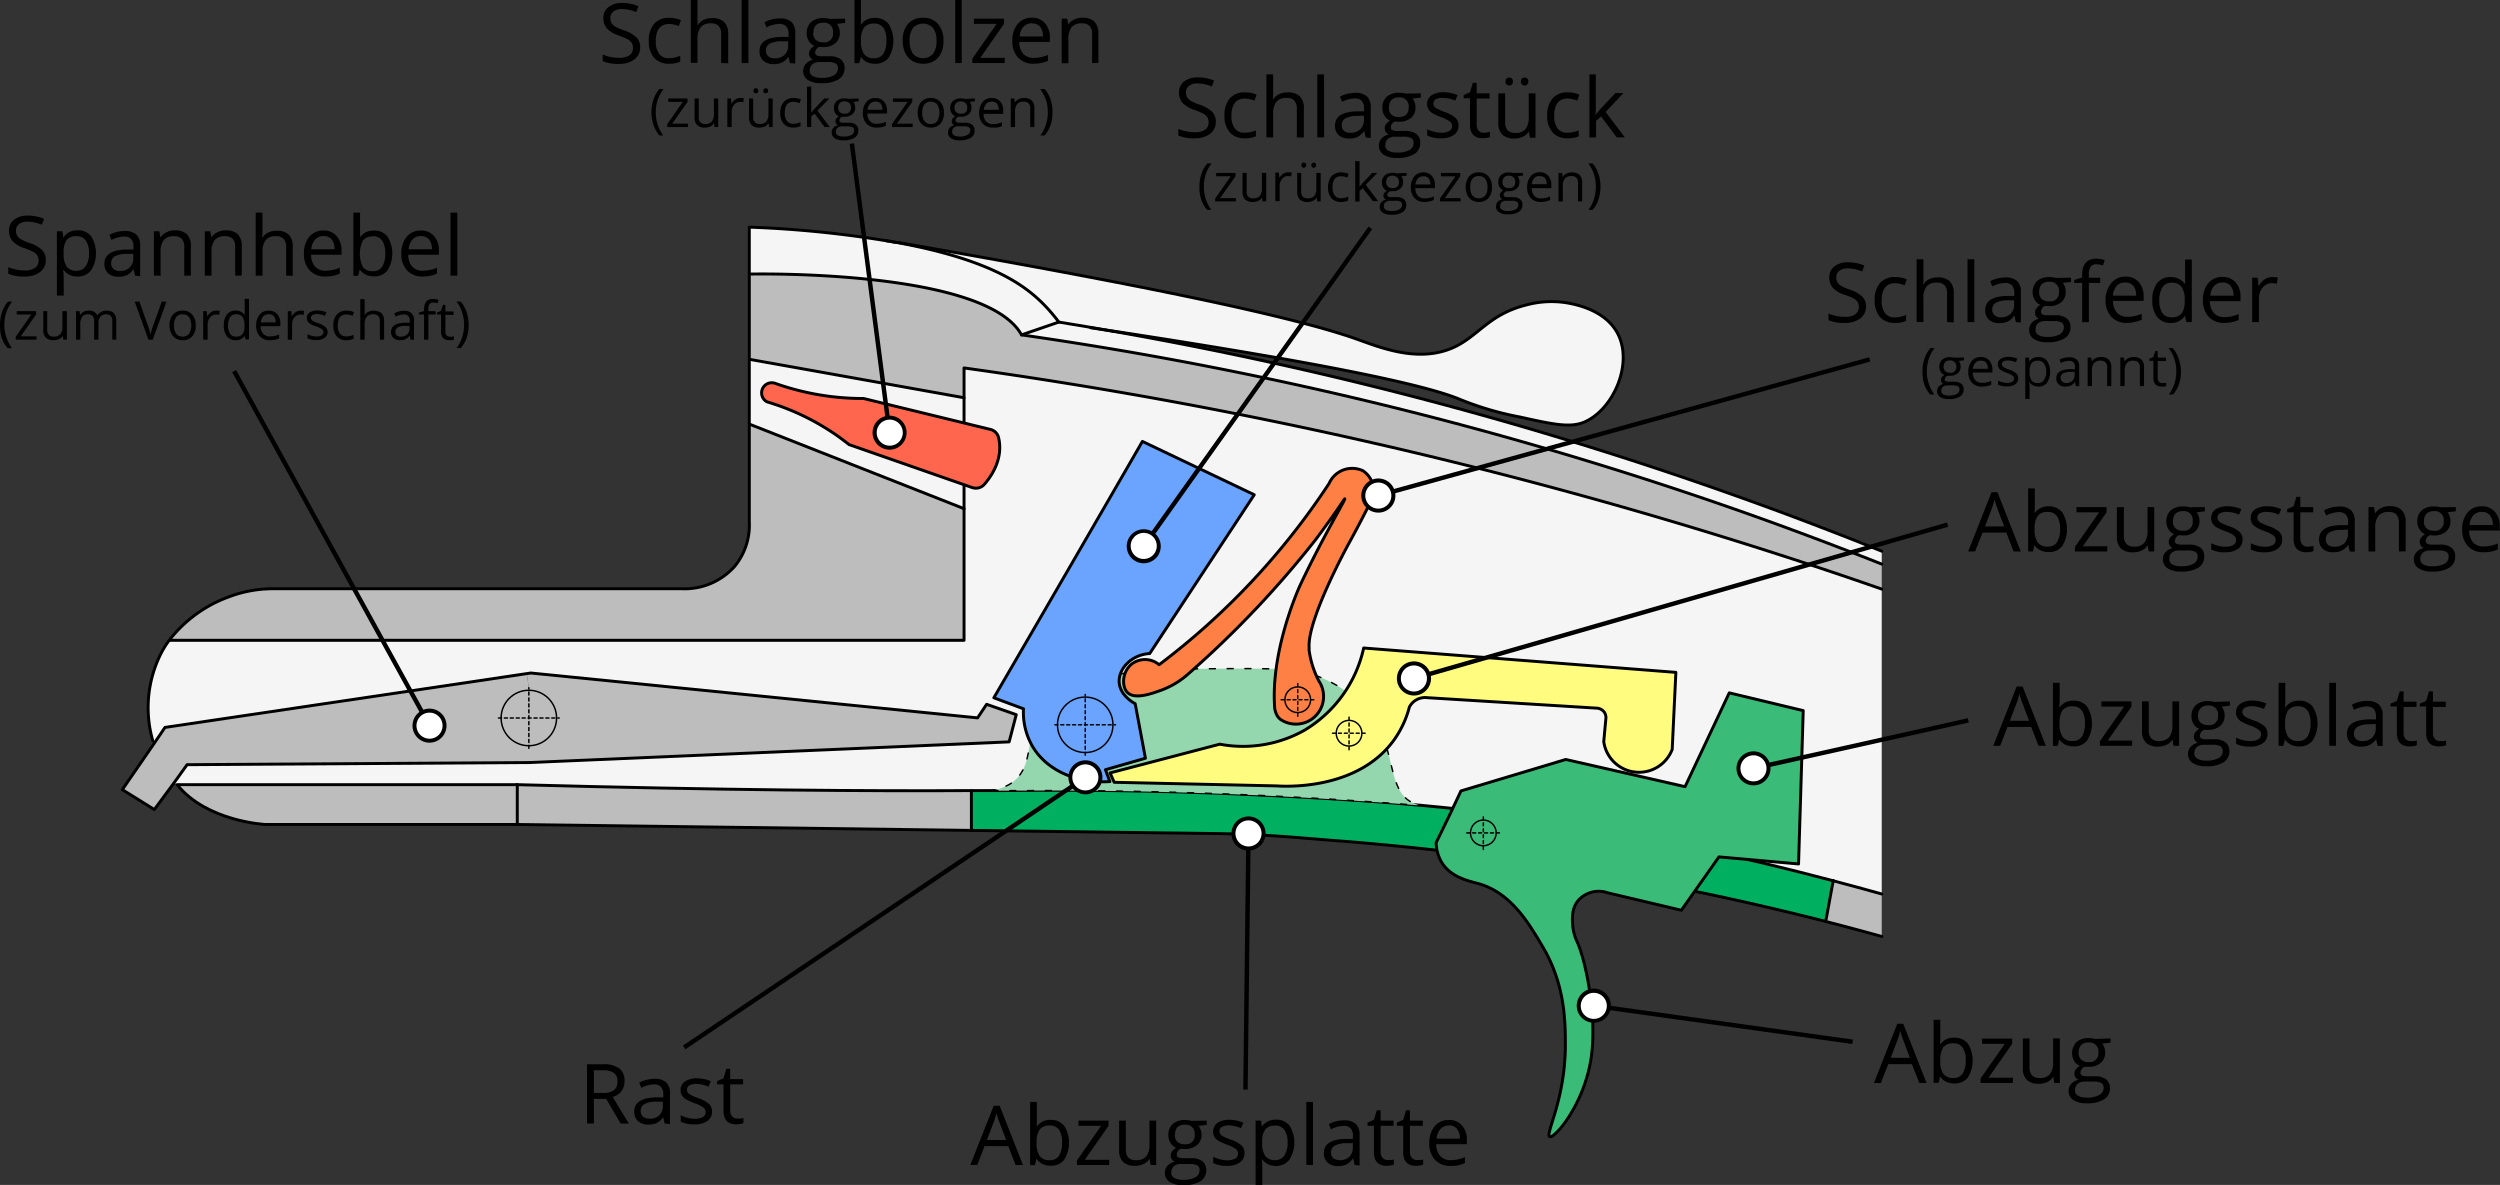 <svg xmlns="http://www.w3.org/2000/svg" viewBox="0 0 421.87 199.95"><rect x="0" y="0" width="421.87" height="199.95" fill="#333333" stroke="none"/><defs><style>.cls-1{fill:#bdbdbd;}.cls-2{fill:#f5f5f5;}.cls-3{fill:#00b060;}.cls-13,.cls-4,.cls-5,.cls-6{fill:none;}.cls-10,.cls-11,.cls-12,.cls-13,.cls-4,.cls-5,.cls-6,.cls-7,.cls-8,.cls-9{stroke:#000;}.cls-10,.cls-11,.cls-12,.cls-4,.cls-5,.cls-6,.cls-7,.cls-8,.cls-9{stroke-linecap:round;stroke-linejoin:round;}.cls-10,.cls-11,.cls-12,.cls-4,.cls-8,.cls-9{stroke-width:0.5px;}.cls-5,.cls-6,.cls-7{stroke-width:0.25px;}.cls-6{stroke-dasharray:0.5;}.cls-7{fill:#94d7af;stroke-dasharray:1 2;}.cls-8{fill:#3abc78;}.cls-9{fill:#fffc7f;}.cls-10{fill:#ff8044;}.cls-11{fill:#6aa4ff;}.cls-12{fill:#ff664d;}.cls-13{stroke-miterlimit:10;stroke-width:0.75px;}.cls-14{fill:#fff;}</style></defs><g id="base"><path class="cls-1" d="M349.25,353.11v7.16c-2.95-.82-6.1-1.67-9.45-2.53l1.26-6.86C343.73,351.58,346.46,352.33,349.25,353.11Z" transform="translate(-31.71 -202.25)"/><path class="cls-2" d="M341.06,350.88c-31.16-8.25-54.61-11.38-69.33-12.71s-33.14-2-34.46-2.07c-17.85-.65-31.07-.49-36.56-.44l-5.08,0c-17,.1-41.62-.05-76.68-1H61.59l-.48-.35,2.22-3,57.6-.36h.12q40.49-1.73,81-3.49l1.2-4.59-5-1.75-1.53,2.29-75.38-7.57-.69.1-61,9.08-1.69,2.46-.35-.24A20.29,20.29,0,0,1,59,312.37a15.41,15.41,0,0,1,1.3-2.07H194.39v-46a811.69,811.69,0,0,1,136.42,31.14q9.35,3,18.44,6.18v51.45C346.46,352.33,343.73,351.58,341.06,350.88Z" transform="translate(-31.71 -202.25)"/><path class="cls-1" d="M349.25,297.46v4.2q-9.09-3.17-18.44-6.18a811.69,811.69,0,0,0-136.42-31.14v5l-36.2-6.48V248.5s39.78-.9,45.9,10.26a638.61,638.61,0,0,1,126.72,31.68Q340.2,293.86,349.25,297.46Z" transform="translate(-31.71 -202.25)"/><path class="cls-2" d="M219.46,258.14h.06a646.67,646.67,0,0,1,111.29,30q9.4,3.47,18.44,7.11v2.25q-9-3.6-18.44-7a638.61,638.61,0,0,0-126.72-31.68l6.3-2.16Q214.91,257.33,219.46,258.14Z" transform="translate(-31.71 -202.25)"/><path class="cls-3" d="M341.06,350.88l-1.26,6.86A485.6,485.6,0,0,0,256.22,344c-6-.47-11.35-1-20-1.14l-40.56-.52V335.7l5.08,0c5.49-.05,18.71-.21,36.56.44,1.32,0,19.89.75,34.46,2.07S309.9,342.63,341.06,350.88Z" transform="translate(-31.71 -202.25)"/><path class="cls-2" d="M304.57,258.35c2.84,5-.45,12.82-5.32,15.07-2.42,1.12-5.32.51-11-.76a52.88,52.88,0,0,1-10.36-3.06c-5.33-2.18-20.27-5.64-58.33-11.45h-.06q-4.56-.81-9.07-1.54a30,30,0,0,0-2.35-2.77c-3.26-3.39-9-7.69-24.77-10.62,40.81,7.09,66.23,12.38,77.2,16.24,4,1.41,10.66,4.23,16.68,1.4,4.09-1.93,5.87-5.54,12.13-7.1a16.3,16.3,0,0,1,6.61-.39C297.29,253.59,302.37,254.46,304.57,258.35Z" transform="translate(-31.71 -202.25)"/><path class="cls-2" d="M183,243.17l.23,0c15.79,2.93,21.51,7.23,24.77,10.62a30,30,0,0,1,2.35,2.77l-6.3,2.16c-6.12-11.16-45.9-10.26-45.9-10.26v-7.92A183.63,183.63,0,0,1,183,243.17Z" transform="translate(-31.71 -202.25)"/><path class="cls-1" d="M125.63,323.42a4.69,4.69,0,0,0-4.68-4.68v-.43l-.35-2.39.69-.1,75.38,7.57,1.53-2.29,5,1.75-1.2,4.59q-40.5,1.76-81,3.49l-.1-2.39v-.44A4.68,4.68,0,0,0,125.63,323.42Z" transform="translate(-31.71 -202.25)"/><path class="cls-1" d="M195.63,335.7v6.67l-76.68-1v-6.72C154,335.65,178.66,335.8,195.63,335.7Z" transform="translate(-31.71 -202.25)"/><path class="cls-1" d="M194.39,288.1v22.2H60.27a22.28,22.28,0,0,1,10-7.32,20.91,20.91,0,0,1,7.59-1.38h69a11.29,11.29,0,0,0,8.86-3.76,11,11,0,0,0,2.48-7.58V273.84Z" transform="translate(-31.71 -202.25)"/><path class="cls-2" d="M194.39,273.7v14.4l-36.2-14.26V262.9l36.2,6.48v4.32Z" transform="translate(-31.71 -202.25)"/><path class="cls-1" d="M125.63,323.42H121v-4.68A4.69,4.69,0,0,1,125.63,323.42Z" transform="translate(-31.71 -202.25)"/><path class="cls-1" d="M121,323.42h4.68A4.68,4.68,0,0,1,121,328.1Z" transform="translate(-31.71 -202.25)"/><path class="cls-1" d="M116.27,323.42A4.67,4.67,0,0,0,121,328.1v.44l.1,2.39h-.12l-57.6.36-2.22,3-3.36,4.55-5.4-3.36,5.51-8L59.55,325l61.05-9.08.35,2.39v.43A4.68,4.68,0,0,0,116.27,323.42Z" transform="translate(-31.71 -202.25)"/><path class="cls-1" d="M121,323.42v4.68a4.67,4.67,0,0,1-4.68-4.68Z" transform="translate(-31.71 -202.25)"/><path class="cls-1" d="M121,318.74v4.68h-4.68A4.68,4.68,0,0,1,121,318.74Z" transform="translate(-31.71 -202.25)"/><path class="cls-1" d="M119,334.66v6.72H76.47s-9.84-.48-14.88-6.72Z" transform="translate(-31.71 -202.25)"/><path class="cls-4" d="M61.59,334.66c5,6.24,14.88,6.72,14.88,6.72H119v-6.72Z" transform="translate(-31.71 -202.25)"/><path class="cls-4" d="M349.25,353.11c-2.79-.78-5.52-1.53-8.19-2.23-31.16-8.25-54.61-11.38-69.33-12.71s-33.14-2-34.46-2.07c-17.85-.65-31.07-.49-36.56-.44l-5.08,0c-17,.1-41.62-.05-76.68-1" transform="translate(-31.71 -202.25)"/><path class="cls-4" d="M119,341.38l76.68,1,40.56.52c8.68.11,14,.67,20,1.14a485.6,485.6,0,0,1,83.58,13.71c3.35.86,6.5,1.71,9.45,2.53" transform="translate(-31.71 -202.25)"/><path class="cls-4" d="M194.39,273.7v36.6H60.27" transform="translate(-31.71 -202.25)"/><path class="cls-4" d="M194.39,273.7v-9.36a811.69,811.69,0,0,1,136.42,31.14q9.35,3,18.44,6.18" transform="translate(-31.71 -202.25)"/><path class="cls-4" d="M61.11,334.31l-3.36,4.55-5.4-3.36,5.51-8L59.55,325l61.05-9.08.69-.1,75.38,7.57,1.53-2.29,5,1.75-1.2,4.59q-40.5,1.76-81,3.49h-.12l-57.6.36Z" transform="translate(-31.71 -202.25)"/><path class="cls-4" d="M183,243.17a183.63,183.63,0,0,0-24.85-2.59v49.68a11,11,0,0,1-2.48,7.58,11.29,11.29,0,0,1-8.86,3.76h-69A20.91,20.91,0,0,0,70.25,303a22.28,22.28,0,0,0-10,7.32,15.41,15.41,0,0,0-1.3,2.07,20.29,20.29,0,0,0-1.46,14.85" transform="translate(-31.71 -202.25)"/><path class="cls-4" d="M158.19,248.5s39.78-.9,45.9,10.26l6.3-2.16a30,30,0,0,0-2.35-2.77c-3.26-3.39-9-7.69-24.77-10.62" transform="translate(-31.71 -202.25)"/><path class="cls-4" d="M204.09,258.76a638.61,638.61,0,0,1,126.72,31.68q9.39,3.42,18.44,7" transform="translate(-31.71 -202.25)"/><path class="cls-4" d="M219.52,258.15a646.67,646.67,0,0,1,111.29,30q9.4,3.47,18.44,7.11" transform="translate(-31.71 -202.25)"/><path class="cls-4" d="M210.39,256.6q4.52.73,9.07,1.54" transform="translate(-31.71 -202.25)"/><path class="cls-4" d="M181.31,242.87l1.73.3.23,0c40.81,7.09,66.23,12.38,77.2,16.24,4,1.41,10.66,4.23,16.68,1.4,4.09-1.93,5.87-5.54,12.13-7.1a16.3,16.3,0,0,1,6.61-.39c1.4.23,6.48,1.1,8.68,5,2.84,5-.45,12.82-5.32,15.07-2.42,1.12-5.32.51-11-.76a52.88,52.88,0,0,1-10.36-3.06c-5.33-2.18-20.27-5.64-58.33-11.45h-.06l-3.76-.57" transform="translate(-31.71 -202.25)"/><line class="cls-4" x1="162.68" y1="67.12" x2="126.48" y2="60.64"/><line class="cls-4" x1="126.48" y1="71.58" x2="162.68" y2="85.84"/><circle class="cls-5" cx="89.24" cy="121.16" r="4.68"/><polyline class="cls-6" points="84.12 121.16 84.56 121.16 89.24 121.16 93.92 121.16 94.36 121.16"/><polyline class="cls-6" points="89.24 126.28 89.24 125.84 89.24 121.16 89.24 116.48 89.24 116.05"/><polyline class="cls-4" points="309.36 148.58 309.35 148.62 308.09 155.48 308.08 155.52"/><line class="cls-4" x1="163.92" y1="133.44" x2="163.92" y2="140.11"/><path class="cls-4" d="M291.05,539.92" transform="translate(-31.71 -202.25)"/><path class="cls-7" d="M198.61,335.7a8.87,8.87,0,0,0,3.64-1.21,7.09,7.09,0,0,0,1.27-1.12,5.42,5.42,0,0,0,.66-.93c1.73-3,.89-7.24,3.42-10.86,3.32-4.75,10.34-5.42,19.69-6.3,1.43-.14,4.81-.16,11.56-.2,10.77-.05,12.07.24,13.19.58,1.42.43,8.63,2.63,12.14,9,2.95,5.35,1.94,11.23,6,13.1a5.83,5.83,0,0,0,1.62.45c-21.55-1.74-43.77-2.65-66.65-2.55Q201.89,335.66,198.61,335.7Z" transform="translate(-31.71 -202.25)"/><path class="cls-8" d="M278.24,335.72l17.68-5.31L316.06,335l7.46-15.83,12.48,3q-.39,12.93-.79,25.87l-13.43-1.19-6.35,9L303,352.91a4.6,4.6,0,0,0-4.89,1.21c-1.29,1.41-1.07,3.42-1,4.42a8,8,0,0,0,.72,2.6c1.45,3.13,3.41,12.52,2.4,19.52-1.13,7.85-6.15,13.74-7,13.4s2.59-6.16,2.63-15.3c0-4,0-10.36-3.86-16.81-2.16-3.64-5.17-8.95-10.67-10.55-1.54-.44-4.66-1-6.27-3.52a6.71,6.71,0,0,1-1-3.45Q276.21,340.08,278.24,335.72Z" transform="translate(-31.71 -202.25)"/><path class="cls-9" d="M314.51,315.71q-.31,6.48-.62,13a6,6,0,0,1-11.55-1.32l.35-3.8a1.63,1.63,0,0,0-.31-1.23,1.74,1.74,0,0,0-1.36-.62l-28.48-1.76a3,3,0,0,0-1.9.41,3,3,0,0,0-1.1,1.18,16.86,16.86,0,0,1-2.66,5.64c-6.15,8.4-18.22,7.76-19.71,7.66l-27.44-.61-.7-1.58,18.51-4.85a21.11,21.11,0,0,0,14.29-2.35,21.52,21.52,0,0,0,10-13.88Z" transform="translate(-31.71 -202.25)"/><path class="cls-10" d="M258.64,286.43c-.07,0-.87,1.31-2.77,3.95-.82,1.14-1.54,2.11-2.11,2.88A169.18,169.18,0,0,1,232,316.17a14.26,14.26,0,0,1-4.58,2.64c-1.6.56-4.34,1.53-5.52.23-.94-1.05-.8-3.47.79-4.74a3.7,3.7,0,0,1,4.62.12A122.72,122.72,0,0,0,256,283.82a4.25,4.25,0,0,1,5.74-2.11,4.13,4.13,0,0,1,1.64,4.45c-1.67,3.4-3.11,6.08-4.05,7.78-.45.83-7,12.88-6.71,17.55,0,.19,0,.34,0,.47a15.78,15.78,0,0,0,1.64,5.2,4.67,4.67,0,0,1-6.46,6.5,2.48,2.48,0,0,1-.47-.49,3.37,3.37,0,0,1-.53-1.58c-.68-9.9,4.32-20.61,4.32-20.61C255,292.74,258.8,286.52,258.64,286.43Z" transform="translate(-31.71 -202.25)"/><path class="cls-11" d="M219,334.14l-.75-2L225,330.2,223.27,321c-.14-.07-2.54-1.33-2.7-3.58s2-4.68,5.15-4.89l17.64-26.79-18.87-9Q212,298.38,199.42,320l5,1.86a11.48,11.48,0,0,0,1.37,6.07C208.1,332.14,213.26,334.5,219,334.14Z" transform="translate(-31.71 -202.25)"/><path class="cls-12" d="M174.75,269.42a44.25,44.25,0,0,1-12.29-2.5,1.71,1.71,0,0,0-1.32,3.14,41.15,41.15,0,0,1,12,5.82c.64.46,1.25.92,1.84,1.39l20.77,7.25a1.9,1.9,0,0,0,2.07-.54c1.26-1.45,3.24-4.4,2.39-7.92a1.86,1.86,0,0,0-1.39-1.35l-21.4-5.22C176.55,269.5,175.66,269.47,174.75,269.42Z" transform="translate(-31.71 -202.25)"/><circle class="cls-5" cx="183.13" cy="122.31" r="4.68"/><line class="cls-6" x1="178.01" y1="122.31" x2="188.25" y2="122.31"/><line class="cls-6" x1="183.13" y1="127.43" x2="183.13" y2="117.19"/><circle class="cls-5" cx="250.31" cy="140.55" r="2.17"/><line class="cls-6" x1="247.52" y1="140.55" x2="253.1" y2="140.55"/><line class="cls-6" x1="250.31" y1="143.35" x2="250.31" y2="137.76"/><circle class="cls-5" cx="218.99" cy="118.08" r="2.17"/><line class="cls-6" x1="216.2" y1="118.08" x2="221.78" y2="118.08"/><line class="cls-6" x1="218.99" y1="120.87" x2="218.99" y2="115.29"/><circle class="cls-5" cx="227.65" cy="123.73" r="2.17"/><line class="cls-6" x1="224.86" y1="123.73" x2="230.44" y2="123.73"/><line class="cls-6" x1="227.65" y1="126.52" x2="227.65" y2="120.94"/></g><g id="content"><g id="Schlagstück"><g id="text"><path d="M236.88,222.79a2.43,2.43,0,0,1-1,2.05,4.07,4.07,0,0,1-2.59.74,6.45,6.45,0,0,1-2.74-.46V224a6.76,6.76,0,0,0,1.34.41,7,7,0,0,0,1.44.15,2.88,2.88,0,0,0,1.75-.44,1.43,1.43,0,0,0,.58-1.22,1.71,1.71,0,0,0-.2-.86,2,2,0,0,0-.7-.61,9.88,9.88,0,0,0-1.49-.63,4.77,4.77,0,0,1-2-1.19,2.59,2.59,0,0,1-.6-1.78,2.23,2.23,0,0,1,.87-1.84,3.64,3.64,0,0,1,2.3-.68,6.87,6.87,0,0,1,2.74.54l-.37,1a6.08,6.08,0,0,0-2.4-.52,2.33,2.33,0,0,0-1.44.39,1.3,1.3,0,0,0-.52,1.1,1.65,1.65,0,0,0,.19.85,1.72,1.72,0,0,0,.64.61,7.59,7.59,0,0,0,1.4.61,5.65,5.65,0,0,1,2.16,1.21A2.38,2.38,0,0,1,236.88,222.79Z" transform="translate(-31.71 -202.25)"/><path d="M241.75,225.58a3.18,3.18,0,0,1-2.52-1,4.09,4.09,0,0,1-.89-2.83,4.28,4.28,0,0,1,.9-2.91,3.29,3.29,0,0,1,2.58-1,5,5,0,0,1,1.08.11,3.37,3.37,0,0,1,.85.28l-.35,1a5.66,5.66,0,0,0-.82-.25,3.4,3.4,0,0,0-.78-.1c-1.53,0-2.29,1-2.29,2.91a3.48,3.48,0,0,0,.56,2.12,1.94,1.94,0,0,0,1.65.74,5,5,0,0,0,1.92-.4v1A4.07,4.07,0,0,1,241.75,225.58Z" transform="translate(-31.71 -202.25)"/><path d="M250.55,225.44V220.6a2,2,0,0,0-.42-1.37,1.7,1.7,0,0,0-1.31-.45,2.11,2.11,0,0,0-1.72.64,3.22,3.22,0,0,0-.55,2.11v3.91h-1.13V214.81h1.13V218a6.46,6.46,0,0,1-.05,1h.07a2.31,2.31,0,0,1,1-.85,3,3,0,0,1,1.41-.31,2.89,2.89,0,0,1,2.06.65,2.76,2.76,0,0,1,.69,2.08v4.88Z" transform="translate(-31.71 -202.25)"/><path d="M255.15,225.44H254V214.81h1.14Z" transform="translate(-31.71 -202.25)"/><path d="M262.16,225.44l-.23-1.06h-.05a3.05,3.05,0,0,1-1.12,1,3.32,3.32,0,0,1-1.39.25,2.54,2.54,0,0,1-1.75-.57,2.12,2.12,0,0,1-.63-1.64q0-2.26,3.63-2.38l1.27,0v-.46a1.85,1.85,0,0,0-.38-1.3,1.54,1.54,0,0,0-1.21-.42,5,5,0,0,0-2.12.57l-.35-.87a5.24,5.24,0,0,1,1.22-.47,5.43,5.43,0,0,1,1.32-.17,2.87,2.87,0,0,1,2,.59,2.47,2.47,0,0,1,.65,1.91v5.11Zm-2.56-.79a2.29,2.29,0,0,0,1.66-.59,2.15,2.15,0,0,0,.61-1.62v-.68l-1.14.05a4.09,4.09,0,0,0-2,.42,1.26,1.26,0,0,0-.6,1.16,1.14,1.14,0,0,0,.37.93A1.54,1.54,0,0,0,259.6,224.65Z" transform="translate(-31.71 -202.25)"/><path d="M271.47,218v.72l-1.39.16a2.31,2.31,0,0,1,.34.63,2.41,2.41,0,0,1,.15.87,2.22,2.22,0,0,1-.75,1.76,3,3,0,0,1-2.06.65,3.22,3.22,0,0,1-.63-.05,1.14,1.14,0,0,0-.73,1,.5.5,0,0,0,.26.46,1.83,1.83,0,0,0,.87.15h1.32a3,3,0,0,1,1.87.51,1.77,1.77,0,0,1,.65,1.49,2.14,2.14,0,0,1-1,1.9,5.42,5.42,0,0,1-2.92.65,3.91,3.91,0,0,1-2.26-.55,1.86,1.86,0,0,1-.36-2.73,2.23,2.23,0,0,1,1.23-.67,1.18,1.18,0,0,1-.48-.41,1.05,1.05,0,0,1-.2-.63,1.25,1.25,0,0,1,.22-.72,2.46,2.46,0,0,1,.69-.59,2.06,2.06,0,0,1-.94-.82,2.33,2.33,0,0,1-.37-1.31,2.45,2.45,0,0,1,.74-1.9,3,3,0,0,1,2.09-.66,3.9,3.9,0,0,1,1.06.13Zm-6,8.75a1,1,0,0,0,.51.93,2.82,2.82,0,0,0,1.47.31,4,4,0,0,0,2.11-.43,1.3,1.3,0,0,0,.69-1.16.9.9,0,0,0-.38-.84,2.86,2.86,0,0,0-1.41-.24h-1.36a1.79,1.79,0,0,0-1.2.37A1.32,1.32,0,0,0,265.5,226.7Zm.61-6.35a1.54,1.54,0,0,0,.44,1.19,1.78,1.78,0,0,0,1.24.4c1.11,0,1.66-.53,1.66-1.61a1.49,1.49,0,0,0-1.68-1.69,1.7,1.7,0,0,0-1.23.43A1.74,1.74,0,0,0,266.11,220.35Z" transform="translate(-31.71 -202.25)"/><path d="M277.84,223.4a1.86,1.86,0,0,1-.78,1.61,3.66,3.66,0,0,1-2.19.57,4.81,4.81,0,0,1-2.32-.47v-1.05a6.16,6.16,0,0,0,1.16.43,5.07,5.07,0,0,0,1.19.16,2.71,2.71,0,0,0,1.37-.29.94.94,0,0,0,.48-.86,1,1,0,0,0-.38-.75,6.12,6.12,0,0,0-1.48-.74,7.79,7.79,0,0,1-1.49-.68,1.94,1.94,0,0,1-.65-.66,1.64,1.64,0,0,1-.22-.88,1.68,1.68,0,0,1,.74-1.44,3.44,3.44,0,0,1,2.05-.53,5.91,5.91,0,0,1,2.36.49l-.4.92a5.39,5.39,0,0,0-2-.46A2.34,2.34,0,0,0,274,219a.79.79,0,0,0-.41.7.85.85,0,0,0,.15.51,1.51,1.51,0,0,0,.5.4,11.73,11.73,0,0,0,1.31.56,4.94,4.94,0,0,1,1.8,1A1.74,1.74,0,0,1,277.84,223.4Z" transform="translate(-31.71 -202.25)"/><path d="M282.11,224.65a3.68,3.68,0,0,0,.58-.05l.44-.09v.87a2.06,2.06,0,0,1-.54.14,4,4,0,0,1-.65.06c-1.45,0-2.17-.76-2.17-2.29v-4.46H278.7v-.54l1.07-.47.48-1.6h.65V218h2.18v.88H280.9v4.41a1.54,1.54,0,0,0,.32,1A1.15,1.15,0,0,0,282.11,224.65Z" transform="translate(-31.71 -202.25)"/><path d="M285.7,218v4.86a2,2,0,0,0,.41,1.37,1.72,1.72,0,0,0,1.31.45,2.13,2.13,0,0,0,1.72-.64,3.27,3.27,0,0,0,.54-2.1V218h1.14v7.49h-.94l-.17-1h-.06a2.27,2.27,0,0,1-1,.85,3.4,3.4,0,0,1-1.42.29,2.81,2.81,0,0,1-2-.65,2.73,2.73,0,0,1-.68-2.08V218Zm.06-2a.62.62,0,0,1,.19-.51.6.6,0,0,1,.43-.16.67.67,0,0,1,.45.16.65.65,0,0,1,.18.51.66.66,0,0,1-.18.51.68.68,0,0,1-.45.17.61.61,0,0,1-.43-.17A.63.63,0,0,1,285.76,215.92Zm2.61,0a.65.65,0,0,1,.18-.51.62.62,0,0,1,.43-.16.63.63,0,0,1,.44.16.62.62,0,0,1,.19.51.63.63,0,0,1-.19.51.64.64,0,0,1-.44.17.63.63,0,0,1-.43-.17A.66.66,0,0,1,288.37,215.92Z" transform="translate(-31.71 -202.25)"/><path d="M296.22,225.58a3.18,3.18,0,0,1-2.52-1,4.09,4.09,0,0,1-.9-2.83,4.28,4.28,0,0,1,.91-2.91,3.26,3.26,0,0,1,2.58-1,5,5,0,0,1,1.08.11,3.51,3.51,0,0,1,.85.28l-.35,1a5.66,5.66,0,0,0-.82-.25,3.48,3.48,0,0,0-.79-.1q-2.28,0-2.28,2.91a3.48,3.48,0,0,0,.56,2.12,1.94,1.94,0,0,0,1.65.74,5,5,0,0,0,1.92-.4v1A4.07,4.07,0,0,1,296.22,225.58Z" transform="translate(-31.71 -202.25)"/><path d="M301,221.61a11.74,11.74,0,0,1,.89-1.09l2.42-2.57h1.35l-3,3.2,3.25,4.29h-1.37l-2.65-3.54-.85.74v2.8h-1.12V214.81H301v5.64c0,.25,0,.64-.06,1.16Z" transform="translate(-31.71 -202.25)"/><path d="M234.11,233.78a6.73,6.73,0,0,1,.34-2.18,5.58,5.58,0,0,1,1-1.78h.72a6.33,6.33,0,0,0-1,1.86,7.05,7.05,0,0,0-.31,2.09,6.55,6.55,0,0,0,1.26,3.9h-.71a5.25,5.25,0,0,1-1-1.75A6.49,6.49,0,0,1,234.11,233.78Z" transform="translate(-31.71 -202.25)"/><path d="M240.27,236.24h-3.5v-.49L239.4,232h-2.46v-.57h3.26V232l-2.59,3.68h2.66Z" transform="translate(-31.71 -202.25)"/><path d="M242.08,231.43v3.12a1.24,1.24,0,0,0,.27.88,1.07,1.07,0,0,0,.84.29,1.41,1.41,0,0,0,1.11-.41,2.12,2.12,0,0,0,.35-1.35v-2.53h.73v4.81h-.61l-.1-.64h0a1.42,1.42,0,0,1-.62.54,2.06,2.06,0,0,1-.91.19,1.88,1.88,0,0,1-1.32-.41,1.8,1.8,0,0,1-.44-1.34v-3.15Z" transform="translate(-31.71 -202.25)"/><path d="M249.12,231.34a3.27,3.27,0,0,1,.57,0l-.1.68a2.77,2.77,0,0,0-.52-.07,1.27,1.27,0,0,0-1,.48,1.72,1.72,0,0,0-.42,1.18v2.58h-.73v-4.81h.6l.09.89h0a2.17,2.17,0,0,1,.65-.72A1.46,1.46,0,0,1,249.12,231.34Z" transform="translate(-31.71 -202.25)"/><path d="M251.28,231.43v3.12a1.24,1.24,0,0,0,.27.88,1.07,1.07,0,0,0,.84.29,1.38,1.38,0,0,0,1.1-.41,2.06,2.06,0,0,0,.35-1.35v-2.53h.73v4.81H254l-.1-.64h0a1.39,1.39,0,0,1-.63.54,2,2,0,0,1-.9.19,1.88,1.88,0,0,1-1.32-.41,1.8,1.8,0,0,1-.44-1.34v-3.15Zm.05-1.31a.41.41,0,0,1,.11-.33.45.45,0,0,1,.28-.1.48.48,0,0,1,.29.1.51.51,0,0,1,0,.66.44.44,0,0,1-.29.11.38.38,0,0,1-.39-.44Zm1.67,0a.42.42,0,0,1,.12-.33.43.43,0,0,1,.27-.1.48.48,0,0,1,.29.1.51.51,0,0,1,0,.66.44.44,0,0,1-.29.11.39.39,0,0,1-.27-.11A.42.42,0,0,1,253,230.12Z" transform="translate(-31.71 -202.25)"/><path d="M258,236.33a2.07,2.07,0,0,1-1.62-.64,2.66,2.66,0,0,1-.57-1.82,2.77,2.77,0,0,1,.58-1.87,2.11,2.11,0,0,1,1.66-.66,3.34,3.34,0,0,1,.7.08,1.81,1.81,0,0,1,.54.17l-.22.62a3.67,3.67,0,0,0-.53-.16,2.49,2.49,0,0,0-.5-.06c-1,0-1.47.62-1.47,1.87a2.3,2.3,0,0,0,.35,1.36,1.26,1.26,0,0,0,1.07.48,3.28,3.28,0,0,0,1.23-.26v.64A2.6,2.6,0,0,1,258,236.33Z" transform="translate(-31.71 -202.25)"/><path d="M261.13,233.78a6.81,6.81,0,0,1,.57-.7l1.56-1.65h.86l-1.95,2,2.09,2.76h-.88L261.67,234l-.54.47v1.8h-.73v-6.83h.73V233c0,.16,0,.41,0,.75Z" transform="translate(-31.71 -202.25)"/><path d="M269.07,231.43v.46l-.89.11a1.63,1.63,0,0,1,.22.4,1.6,1.6,0,0,1,.09.56,1.43,1.43,0,0,1-.48,1.13,2,2,0,0,1-1.33.42,1.75,1.75,0,0,1-.4,0c-.31.17-.47.37-.47.62a.33.33,0,0,0,.17.3,1.21,1.21,0,0,0,.55.09h.86a1.9,1.9,0,0,1,1.2.33,1.15,1.15,0,0,1,.42,1,1.37,1.37,0,0,1-.64,1.22,3.43,3.43,0,0,1-1.87.42,2.6,2.6,0,0,1-1.46-.35,1.15,1.15,0,0,1-.51-1,1.12,1.12,0,0,1,.28-.76,1.42,1.42,0,0,1,.79-.43.86.86,0,0,1-.31-.26.74.74,0,0,1-.13-.41.78.78,0,0,1,.14-.46,1.6,1.6,0,0,1,.45-.38,1.35,1.35,0,0,1-.61-.53,1.5,1.5,0,0,1-.24-.84,1.54,1.54,0,0,1,.48-1.22,1.91,1.91,0,0,1,1.34-.43,2.33,2.33,0,0,1,.68.09Zm-3.84,5.62a.67.67,0,0,0,.33.6,1.85,1.85,0,0,0,.94.2,2.53,2.53,0,0,0,1.36-.28.83.83,0,0,0,.45-.74.59.59,0,0,0-.25-.54,1.85,1.85,0,0,0-.91-.16h-.87a1.13,1.13,0,0,0-.77.24A.84.84,0,0,0,265.23,237.05Zm.4-4.08a1,1,0,0,0,.28.77,1.16,1.16,0,0,0,.8.25.92.92,0,0,0,1.06-1,1,1,0,0,0-1.08-1.09,1.06,1.06,0,0,0-.79.28A1.13,1.13,0,0,0,265.63,233Z" transform="translate(-31.71 -202.25)"/><path d="M272.09,236.33a2.18,2.18,0,0,1-1.68-.65,2.51,2.51,0,0,1-.62-1.8,2.78,2.78,0,0,1,.57-1.85,1.92,1.92,0,0,1,1.54-.69,1.81,1.81,0,0,1,1.44.6,2.27,2.27,0,0,1,.52,1.57V234h-3.31a1.92,1.92,0,0,0,.42,1.29,1.52,1.52,0,0,0,1.15.44,3.85,3.85,0,0,0,1.54-.33V236a4.13,4.13,0,0,1-.73.24A4.06,4.06,0,0,1,272.09,236.33ZM271.9,232a1.21,1.21,0,0,0-.93.38,1.8,1.8,0,0,0-.41,1h2.52a1.58,1.58,0,0,0-.31-1.06A1,1,0,0,0,271.9,232Z" transform="translate(-31.71 -202.25)"/><path d="M278.19,236.24H274.7v-.49l2.62-3.75h-2.46v-.57h3.26V232l-2.59,3.68h2.66Z" transform="translate(-31.71 -202.25)"/><path d="M283.48,233.83a2.63,2.63,0,0,1-.6,1.84,2.08,2.08,0,0,1-1.64.66,2.16,2.16,0,0,1-1.14-.3,2,2,0,0,1-.78-.87,3.07,3.07,0,0,1-.27-1.33,2.67,2.67,0,0,1,.59-1.83,2.07,2.07,0,0,1,1.63-.66,2,2,0,0,1,1.61.67A2.65,2.65,0,0,1,283.48,233.83Zm-3.67,0a2.33,2.33,0,0,0,.36,1.41,1.48,1.48,0,0,0,2.18,0,2.26,2.26,0,0,0,.37-1.41,2.21,2.21,0,0,0-.37-1.39,1.3,1.3,0,0,0-1.1-.48,1.28,1.28,0,0,0-1.08.47A2.27,2.27,0,0,0,279.81,233.83Z" transform="translate(-31.71 -202.25)"/><path d="M288.7,231.43v.46l-.9.11a1.16,1.16,0,0,1,.22.4,1.4,1.4,0,0,1,.1.56,1.43,1.43,0,0,1-.48,1.13,2,2,0,0,1-1.33.42,1.7,1.7,0,0,1-.4,0c-.32.17-.47.37-.47.62a.32.32,0,0,0,.16.3,1.26,1.26,0,0,0,.56.09H287a1.9,1.9,0,0,1,1.2.33,1.15,1.15,0,0,1,.42,1A1.37,1.37,0,0,1,288,238a3.41,3.41,0,0,1-1.87.42,2.62,2.62,0,0,1-1.46-.35,1.15,1.15,0,0,1-.51-1,1.17,1.17,0,0,1,.28-.76,1.42,1.42,0,0,1,.79-.43,1,1,0,0,1-.31-.26.73.73,0,0,1-.12-.41.78.78,0,0,1,.14-.46,1.42,1.42,0,0,1,.44-.38,1.4,1.4,0,0,1-.61-.53,1.58,1.58,0,0,1-.23-.84,1.54,1.54,0,0,1,.48-1.22,1.89,1.89,0,0,1,1.34-.43,2.38,2.38,0,0,1,.68.09Zm-3.84,5.62a.66.66,0,0,0,.32.6,1.89,1.89,0,0,0,.95.2,2.56,2.56,0,0,0,1.36-.28.84.84,0,0,0,.44-.74.59.59,0,0,0-.24-.54,1.85,1.85,0,0,0-.91-.16h-.87a1.16,1.16,0,0,0-.78.24A.87.87,0,0,0,284.86,237.05Zm.39-4.08a1,1,0,0,0,.29.77,1.14,1.14,0,0,0,.79.25c.71,0,1.07-.34,1.07-1a1,1,0,0,0-1.08-1.09,1,1,0,0,0-.79.28A1.09,1.09,0,0,0,285.25,233Z" transform="translate(-31.71 -202.25)"/><path d="M291.72,236.33a2.22,2.22,0,0,1-1.69-.65,2.5,2.5,0,0,1-.61-1.8A2.78,2.78,0,0,1,290,232a1.9,1.9,0,0,1,1.54-.69,1.81,1.81,0,0,1,1.43.6,2.28,2.28,0,0,1,.53,1.57V234h-3.32a2,2,0,0,0,.43,1.29,1.49,1.49,0,0,0,1.15.44,3.8,3.8,0,0,0,1.53-.33V236a3.88,3.88,0,0,1-.73.24A4,4,0,0,1,291.72,236.33Zm-.2-4.38a1.18,1.18,0,0,0-.92.38,1.73,1.73,0,0,0-.41,1h2.52a1.58,1.58,0,0,0-.31-1.06A1.07,1.07,0,0,0,291.52,232Z" transform="translate(-31.71 -202.25)"/><path d="M298,236.24v-3.11a1.25,1.25,0,0,0-.27-.88,1.11,1.11,0,0,0-.84-.29,1.38,1.38,0,0,0-1.1.41,2,2,0,0,0-.36,1.35v2.52h-.73v-4.81h.6l.12.66h0a1.47,1.47,0,0,1,.63-.55,2,2,0,0,1,.9-.2,1.82,1.82,0,0,1,1.31.42,1.8,1.8,0,0,1,.44,1.34v3.14Z" transform="translate(-31.71 -202.25)"/><path d="M301.79,233.78a6.78,6.78,0,0,1-.34,2.15,5.13,5.13,0,0,1-1,1.74h-.7a6.27,6.27,0,0,0,.94-1.84,6.87,6.87,0,0,0,.32-2.06,6.75,6.75,0,0,0-.32-2.09,6.3,6.3,0,0,0-.95-1.86h.71a5.29,5.29,0,0,1,1,1.79A7,7,0,0,1,301.79,233.78Z" transform="translate(-31.71 -202.25)"/></g><g id="mark"><line class="cls-13" x1="192.92" y1="92.29" x2="231.24" y2="38.45"/><path class="cls-14" d="M226.78,295.9a2.54,2.54,0,1,1-.6-3.54A2.54,2.54,0,0,1,226.78,295.9Z" transform="translate(-31.71 -202.25)"/><path d="M227.05,296.1a2.87,2.87,0,1,0-4,.67,2.88,2.88,0,0,0,4-.67C228,294.81,226.14,297.39,227.05,296.1Zm-4.13-3a2.2,2.2,0,1,1,.52,3.07,2.2,2.2,0,0,1-.52-3.07C223.62,292.17,222.22,294.14,222.92,293.15Z" transform="translate(-31.71 -202.25)"/></g></g><g id="Schlagfeder"><g id="text-2" data-name="text"><path d="M346.6,253.94a2.47,2.47,0,0,1-1,2.06,4.18,4.18,0,0,1-2.6.74,6.61,6.61,0,0,1-2.74-.46v-1.12a7.5,7.5,0,0,0,1.34.41,7.19,7.19,0,0,0,1.44.15,2.93,2.93,0,0,0,1.75-.44,1.47,1.47,0,0,0,.59-1.23,1.55,1.55,0,0,0-.21-.85,2,2,0,0,0-.7-.61A9.52,9.52,0,0,0,343,252a4.71,4.71,0,0,1-2-1.18,2.61,2.61,0,0,1-.6-1.78,2.21,2.21,0,0,1,.87-1.84,3.6,3.6,0,0,1,2.3-.69,6.84,6.84,0,0,1,2.74.55l-.36,1a6.35,6.35,0,0,0-2.41-.52,2.3,2.3,0,0,0-1.44.4,1.29,1.29,0,0,0-.52,1.1,1.65,1.65,0,0,0,.19.85,1.84,1.84,0,0,0,.65.61,7.82,7.82,0,0,0,1.39.61,5.5,5.5,0,0,1,2.16,1.2A2.35,2.35,0,0,1,346.6,253.94Z" transform="translate(-31.71 -202.25)"/><path d="M351.47,256.74a3.24,3.24,0,0,1-2.52-1,4.17,4.17,0,0,1-.89-2.84,4.25,4.25,0,0,1,.9-2.9,3.27,3.27,0,0,1,2.59-1,5,5,0,0,1,1.08.12,3.77,3.77,0,0,1,.84.27l-.34,1a5,5,0,0,0-.83-.25,3.33,3.33,0,0,0-.78-.1q-2.28,0-2.28,2.91a3.48,3.48,0,0,0,.55,2.12,1.94,1.94,0,0,0,1.65.74,5,5,0,0,0,1.92-.41v1A4.07,4.07,0,0,1,351.47,256.74Z" transform="translate(-31.71 -202.25)"/><path d="M360.27,256.6v-4.85a1.93,1.93,0,0,0-.42-1.36,1.69,1.69,0,0,0-1.3-.45,2.14,2.14,0,0,0-1.73.64,3.27,3.27,0,0,0-.54,2.1v3.92h-1.14V246h1.14v3.22a6.51,6.51,0,0,1-.06,1h.07a2.25,2.25,0,0,1,.95-.85,3.12,3.12,0,0,1,1.42-.31,2.88,2.88,0,0,1,2.06.65,2.77,2.77,0,0,1,.68,2.07v4.89Z" transform="translate(-31.71 -202.25)"/><path d="M364.87,256.6h-1.14V246h1.14Z" transform="translate(-31.71 -202.25)"/><path d="M371.88,256.6l-.22-1.07h-.06a3.11,3.11,0,0,1-1.12,1,3.49,3.49,0,0,1-1.39.25,2.46,2.46,0,0,1-1.74-.58,2.09,2.09,0,0,1-.64-1.63c0-1.51,1.21-2.31,3.63-2.38l1.28,0v-.47a1.92,1.92,0,0,0-.38-1.3,1.58,1.58,0,0,0-1.22-.42,4.88,4.88,0,0,0-2.12.58l-.34-.87a5.44,5.44,0,0,1,2.53-.64,2.85,2.85,0,0,1,2,.59,2.49,2.49,0,0,1,.64,1.91v5.11Zm-2.56-.8a2.27,2.27,0,0,0,1.66-.58,2.13,2.13,0,0,0,.61-1.63v-.67l-1.14,0a4.34,4.34,0,0,0-1.95.42,1.27,1.27,0,0,0-.6,1.16,1.17,1.17,0,0,0,.38.94A1.56,1.56,0,0,0,369.32,255.8Z" transform="translate(-31.71 -202.25)"/><path d="M381.19,249.11v.72l-1.38.16a2.62,2.62,0,0,1,.34.63,2.33,2.33,0,0,1,.15.87,2.2,2.2,0,0,1-.75,1.75,3,3,0,0,1-2.07.66,4.23,4.23,0,0,1-.63-.05,1.1,1.1,0,0,0-.72,1,.47.47,0,0,0,.25.45,1.83,1.83,0,0,0,.87.15h1.33a2.94,2.94,0,0,1,1.86.51,1.79,1.79,0,0,1,.66,1.49,2.14,2.14,0,0,1-1,1.9,5.32,5.32,0,0,1-2.91.65,4,4,0,0,1-2.27-.54,1.77,1.77,0,0,1-.79-1.55,1.74,1.74,0,0,1,.43-1.18,2.24,2.24,0,0,1,1.23-.68,1.15,1.15,0,0,1-.48-.4,1.05,1.05,0,0,1-.19-.64,1.15,1.15,0,0,1,.22-.71,2.1,2.1,0,0,1,.69-.6,2,2,0,0,1-.95-.81,2.68,2.68,0,0,1,.37-3.21,3,3,0,0,1,2.09-.67,3.83,3.83,0,0,1,1.06.14Zm-6,8.75a1,1,0,0,0,.51.92,2.81,2.81,0,0,0,1.47.32,4.18,4.18,0,0,0,2.12-.43,1.32,1.32,0,0,0,.68-1.16.9.9,0,0,0-.37-.84,2.88,2.88,0,0,0-1.42-.24h-1.36a1.78,1.78,0,0,0-1.2.37A1.32,1.32,0,0,0,375.22,257.86Zm.61-6.35a1.52,1.52,0,0,0,.45,1.19,1.76,1.76,0,0,0,1.24.4,1.45,1.45,0,0,0,1.66-1.61,1.49,1.49,0,0,0-1.68-1.69,1.67,1.67,0,0,0-1.24.43A1.77,1.77,0,0,0,375.83,251.51Z" transform="translate(-31.71 -202.25)"/><path d="M386.11,250H384.2v6.61h-1.13V250h-1.34v-.51l1.34-.41v-.42c0-1.84.8-2.76,2.41-2.76a4.89,4.89,0,0,1,1.39.24l-.29.91a3.79,3.79,0,0,0-1.12-.21,1.09,1.09,0,0,0-.95.42,2.35,2.35,0,0,0-.31,1.37v.49h1.91Z" transform="translate(-31.71 -202.25)"/><path d="M390.64,256.74a3.45,3.45,0,0,1-2.62-1,3.94,3.94,0,0,1-1-2.81A4.37,4.37,0,0,1,388,250a3,3,0,0,1,2.4-1.07,2.83,2.83,0,0,1,2.23.93,3.58,3.58,0,0,1,.82,2.44v.72h-5.17a3,3,0,0,0,.67,2,2.3,2.3,0,0,0,1.78.69,5.94,5.94,0,0,0,2.39-.51v1a5.3,5.3,0,0,1-1.13.37A6.06,6.06,0,0,1,390.64,256.74Zm-.31-6.82a1.87,1.87,0,0,0-1.44.59,2.78,2.78,0,0,0-.63,1.63h3.92a2.5,2.5,0,0,0-.48-1.65A1.7,1.7,0,0,0,390.33,249.92Z" transform="translate(-31.71 -202.25)"/><path d="M400.43,255.6h-.06a2.68,2.68,0,0,1-2.35,1.14,2.79,2.79,0,0,1-2.29-1,4.44,4.44,0,0,1-.82-2.85,4.53,4.53,0,0,1,.82-2.88,2.76,2.76,0,0,1,2.29-1,2.71,2.71,0,0,1,2.33,1.11h.09l0-.54,0-.53v-3h1.13V256.6h-.92Zm-2.27.19a2,2,0,0,0,1.68-.64,3.18,3.18,0,0,0,.53-2v-.23a3.8,3.8,0,0,0-.53-2.28,2,2,0,0,0-1.69-.68,1.73,1.73,0,0,0-1.53.78,3.87,3.87,0,0,0-.53,2.19,3.64,3.64,0,0,0,.53,2.17A1.79,1.79,0,0,0,398.16,255.79Z" transform="translate(-31.71 -202.25)"/><path d="M407.07,256.74a3.46,3.46,0,0,1-2.62-1,3.94,3.94,0,0,1-1-2.81,4.37,4.37,0,0,1,.89-2.88,3,3,0,0,1,2.4-1.07,2.83,2.83,0,0,1,2.23.93,3.53,3.53,0,0,1,.82,2.44v.72h-5.16a2.94,2.94,0,0,0,.66,2,2.32,2.32,0,0,0,1.79.69,6,6,0,0,0,2.39-.51v1a5.2,5.2,0,0,1-1.14.37A6.06,6.06,0,0,1,407.07,256.74Zm-.3-6.82a1.87,1.87,0,0,0-1.44.59,2.66,2.66,0,0,0-.63,1.63h3.91a2.5,2.5,0,0,0-.48-1.65A1.68,1.68,0,0,0,406.77,249.92Z" transform="translate(-31.71 -202.25)"/><path d="M415.18,249a4.94,4.94,0,0,1,.9.08l-.16,1.06a3.79,3.79,0,0,0-.82-.11,2,2,0,0,0-1.56.74,2.7,2.7,0,0,0-.64,1.84v4h-1.14v-7.49h.94l.13,1.39h.05a3.29,3.29,0,0,1,1-1.13A2.21,2.21,0,0,1,415.18,249Z" transform="translate(-31.71 -202.25)"/><path d="M356.12,264.94a6.69,6.69,0,0,1,.34-2.18,5.58,5.58,0,0,1,1-1.78h.72a6.09,6.09,0,0,0-1,1.86,7,7,0,0,0-.32,2.09,6.58,6.58,0,0,0,.33,2.06,6.34,6.34,0,0,0,.94,1.83h-.71a5,5,0,0,1-1-1.74A6.53,6.53,0,0,1,356.12,264.94Z" transform="translate(-31.71 -202.25)"/><path d="M363.14,262.58v.47l-.89.1a1.84,1.84,0,0,1,.22.4,1.69,1.69,0,0,1,.09.56,1.42,1.42,0,0,1-.48,1.13,2,2,0,0,1-1.33.42,2.5,2.5,0,0,1-.4,0,.72.72,0,0,0-.47.62.31.31,0,0,0,.17.29,1.16,1.16,0,0,0,.55.1h.86a1.9,1.9,0,0,1,1.2.33,1.13,1.13,0,0,1,.42.95,1.38,1.38,0,0,1-.64,1.22,3.47,3.47,0,0,1-1.88.42,2.49,2.49,0,0,1-1.45-.35,1.11,1.11,0,0,1-.52-1,1.09,1.09,0,0,1,.29-.76,1.39,1.39,0,0,1,.79-.44.65.65,0,0,1-.31-.26.63.63,0,0,1-.13-.41.83.83,0,0,1,.14-.46,1.47,1.47,0,0,1,.45-.38,1.28,1.28,0,0,1-.61-.52,1.53,1.53,0,0,1-.24-.85,1.57,1.57,0,0,1,.48-1.22,1.94,1.94,0,0,1,1.34-.42,2.82,2.82,0,0,1,.68.08Zm-3.84,5.63a.64.64,0,0,0,.33.59,1.75,1.75,0,0,0,.94.2,2.67,2.67,0,0,0,1.36-.27.83.83,0,0,0,.44-.75.59.59,0,0,0-.24-.54,1.88,1.88,0,0,0-.91-.15h-.87a1.17,1.17,0,0,0-.78.24A.85.85,0,0,0,359.3,268.21Zm.39-4.08a1,1,0,0,0,.29.76,1.14,1.14,0,0,0,.79.26.93.93,0,0,0,1.07-1,1,1,0,0,0-1.08-1.08,1.08,1.08,0,0,0-.79.27A1.15,1.15,0,0,0,359.69,264.13Z" transform="translate(-31.71 -202.25)"/><path d="M366.16,267.49a2.21,2.21,0,0,1-1.68-.65,2.5,2.5,0,0,1-.62-1.81,2.82,2.82,0,0,1,.57-1.85,1.89,1.89,0,0,1,1.54-.68,1.82,1.82,0,0,1,1.44.59,2.29,2.29,0,0,1,.52,1.57v.46h-3.31a1.88,1.88,0,0,0,.42,1.29,1.51,1.51,0,0,0,1.15.44,4,4,0,0,0,1.54-.32v.65a4.22,4.22,0,0,1-.74.24A4.77,4.77,0,0,1,366.16,267.49Zm-.2-4.38a1.19,1.19,0,0,0-.92.37,1.79,1.79,0,0,0-.41,1h2.52a1.6,1.6,0,0,0-.31-1.06A1.09,1.09,0,0,0,366,263.11Z" transform="translate(-31.71 -202.25)"/><path d="M372.28,266.09a1.18,1.18,0,0,1-.5,1,2.29,2.29,0,0,1-1.4.37,3.11,3.11,0,0,1-1.5-.3v-.68a3.52,3.52,0,0,0,.75.28,3.45,3.45,0,0,0,.76.1,1.64,1.64,0,0,0,.88-.19.58.58,0,0,0,.31-.55.6.6,0,0,0-.24-.48,3.93,3.93,0,0,0-1-.48,5.28,5.28,0,0,1-.95-.43,1.31,1.31,0,0,1-.42-.43,1.11,1.11,0,0,1-.14-.56,1.06,1.06,0,0,1,.48-.93,2.21,2.21,0,0,1,1.31-.34,3.83,3.83,0,0,1,1.52.31l-.26.6a3.46,3.46,0,0,0-1.31-.3,1.47,1.47,0,0,0-.78.16.51.51,0,0,0-.27.45.59.59,0,0,0,.1.33,1.12,1.12,0,0,0,.32.26,7.43,7.43,0,0,0,.84.35,3.12,3.12,0,0,1,1.16.63A1.12,1.12,0,0,1,372.28,266.09Z" transform="translate(-31.71 -202.25)"/><path d="M375.71,267.49a2,2,0,0,1-.86-.18,1.58,1.58,0,0,1-.65-.53h-.05a7.63,7.63,0,0,1,.05.8v2h-.73v-7h.59l.1.66h0a1.82,1.82,0,0,1,.65-.57,2,2,0,0,1,.86-.17,1.77,1.77,0,0,1,1.48.65,3.49,3.49,0,0,1,0,3.68A1.77,1.77,0,0,1,375.71,267.49Zm-.1-4.37a1.29,1.29,0,0,0-1.07.4,2.16,2.16,0,0,0-.34,1.31V265a2.38,2.38,0,0,0,.34,1.45,1.28,1.28,0,0,0,1.08.44,1.12,1.12,0,0,0,1-.51A2.34,2.34,0,0,0,377,265a2.27,2.27,0,0,0-.36-1.38A1.16,1.16,0,0,0,375.61,263.12Z" transform="translate(-31.71 -202.25)"/><path d="M382,267.4l-.15-.69h0a2,2,0,0,1-.72.62,2.34,2.34,0,0,1-.9.16,1.59,1.59,0,0,1-1.12-.37,1.36,1.36,0,0,1-.4-1.05c0-1,.77-1.48,2.33-1.53l.82,0v-.3a1.23,1.23,0,0,0-.25-.83,1,1,0,0,0-.78-.27,3.13,3.13,0,0,0-1.36.37l-.22-.56a3.43,3.43,0,0,1,.78-.31,3.47,3.47,0,0,1,.85-.1,1.79,1.79,0,0,1,1.27.38,1.57,1.57,0,0,1,.42,1.22v3.29Zm-1.65-.51a1.49,1.49,0,0,0,1.07-.38,1.36,1.36,0,0,0,.39-1V265l-.73,0a2.68,2.68,0,0,0-1.26.27.83.83,0,0,0-.38.75.75.75,0,0,0,.24.6A1,1,0,0,0,380.3,266.89Z" transform="translate(-31.71 -202.25)"/><path d="M387.29,267.4v-3.12a1.23,1.23,0,0,0-.27-.87,1.07,1.07,0,0,0-.84-.29,1.39,1.39,0,0,0-1.11.4,2.12,2.12,0,0,0-.35,1.35v2.53H384v-4.82h.59l.12.66h0a1.54,1.54,0,0,1,.63-.55,2,2,0,0,1,.9-.19,1.84,1.84,0,0,1,1.31.42,1.78,1.78,0,0,1,.44,1.34v3.14Z" transform="translate(-31.71 -202.25)"/><path d="M392.81,267.4v-3.12a1.23,1.23,0,0,0-.27-.87,1.07,1.07,0,0,0-.84-.29,1.37,1.37,0,0,0-1.1.4,2.06,2.06,0,0,0-.36,1.35v2.53h-.73v-4.82h.6l.12.66h0a1.54,1.54,0,0,1,.63-.55,2,2,0,0,1,.9-.19,1.82,1.82,0,0,1,1.31.42,1.78,1.78,0,0,1,.44,1.34v3.14Z" transform="translate(-31.71 -202.25)"/><path d="M396.59,266.89a2.34,2.34,0,0,0,.38,0l.28-.06v.56a1.44,1.44,0,0,1-.35.09,2.1,2.1,0,0,1-.41,0c-.93,0-1.4-.49-1.4-1.47v-2.87h-.69v-.35l.69-.3.31-1h.42v1.11h1.4v.57h-1.4V266a.93.93,0,0,0,.21.66A.7.7,0,0,0,396.59,266.89Z" transform="translate(-31.71 -202.25)"/><path d="M399.75,264.94a6.55,6.55,0,0,1-.35,2.15,5,5,0,0,1-1,1.73h-.7a6.34,6.34,0,0,0,.94-1.83,6.87,6.87,0,0,0,.32-2.06,7,7,0,0,0-.32-2.09,6.06,6.06,0,0,0-1-1.86h.71a5.42,5.42,0,0,1,1,1.78A7,7,0,0,1,399.75,264.94Z" transform="translate(-31.71 -202.25)"/></g><g id="mark-2" data-name="mark"><line class="cls-13" x1="232.45" y1="83.67" x2="315.51" y2="60.65"/><path class="cls-14" d="M265,288.33a2.54,2.54,0,1,1-1.36-4.89,2.54,2.54,0,0,1,1.36,4.89Z" transform="translate(-31.71 -202.25)"/><path d="M265.07,288.65a2.88,2.88,0,1,0-3.54-2,2.88,2.88,0,0,0,3.54,2Zm-1.36-4.89a2.2,2.2,0,1,1-1.53,2.71,2.22,2.22,0,0,1,1.53-2.71Z" transform="translate(-31.71 -202.25)"/></g></g><g id="Abzugsstange"><g id="text-3" data-name="text"><path d="M371.51,295.31l-1.24-3.18h-4L365,295.31h-1.17l3.95-10h1l3.93,10Zm-1.6-4.23L368.74,288c-.15-.4-.3-.88-.46-1.45a12.53,12.53,0,0,1-.43,1.45l-1.18,3.09Z" transform="translate(-31.71 -202.25)"/><path d="M377.4,287.69a2.81,2.81,0,0,1,2.3,1,5.43,5.43,0,0,1,0,5.72,2.78,2.78,0,0,1-2.29,1,3.23,3.23,0,0,1-1.33-.27,2.54,2.54,0,0,1-1-.83H375l-.24,1h-.81V284.67h1.13v2.59c0,.57,0,1.09-.05,1.55h.05A2.72,2.72,0,0,1,377.4,287.69Zm-.16.95a2,2,0,0,0-1.67.67,3.67,3.67,0,0,0-.52,2.24,3.73,3.73,0,0,0,.53,2.26,2,2,0,0,0,1.69.68,1.76,1.76,0,0,0,1.56-.76,3.94,3.94,0,0,0,.51-2.19,3.79,3.79,0,0,0-.51-2.18A1.83,1.83,0,0,0,377.24,288.64Z" transform="translate(-31.71 -202.25)"/><path d="M387.29,295.31h-5.44v-.77l4.09-5.84h-3.83v-.88h5.08v.88l-4,5.73h4.14Z" transform="translate(-31.71 -202.25)"/><path d="M390.11,287.82v4.86a1.93,1.93,0,0,0,.42,1.36,1.7,1.7,0,0,0,1.31.45,2.11,2.11,0,0,0,1.71-.64,3.2,3.2,0,0,0,.55-2.1v-3.93h1.13v7.49h-.93l-.17-1h-.06a2.24,2.24,0,0,1-1,.85,3.17,3.17,0,0,1-1.41.29,2.9,2.9,0,0,1-2.05-.64,2.8,2.8,0,0,1-.68-2.08v-4.9Z" transform="translate(-31.71 -202.25)"/><path d="M403.77,287.82v.71l-1.39.17a2.13,2.13,0,0,1,.34.62,2.43,2.43,0,0,1-.6,2.63,3,3,0,0,1-2.06.66,3.21,3.21,0,0,1-.63-.06,1.13,1.13,0,0,0-.72,1,.48.48,0,0,0,.25.45,1.83,1.83,0,0,0,.87.15h1.32a3,3,0,0,1,1.87.51,1.77,1.77,0,0,1,.65,1.49,2.14,2.14,0,0,1-1,1.9,5.42,5.42,0,0,1-2.92.65,3.93,3.93,0,0,1-2.26-.55,1.76,1.76,0,0,1-.8-1.54,1.73,1.73,0,0,1,.44-1.18,2.18,2.18,0,0,1,1.23-.68,1.23,1.23,0,0,1-.48-.4,1.1,1.1,0,0,1-.2-.64,1.28,1.28,0,0,1,.22-.72,2.46,2.46,0,0,1,.69-.59,2,2,0,0,1-.94-.82,2.33,2.33,0,0,1-.37-1.31,2.41,2.41,0,0,1,.74-1.89,3,3,0,0,1,2.09-.67,3.49,3.49,0,0,1,1.06.14Zm-6,8.75a1,1,0,0,0,.51.92,2.82,2.82,0,0,0,1.47.31,4.12,4.12,0,0,0,2.11-.42,1.32,1.32,0,0,0,.69-1.16.92.92,0,0,0-.37-.85,3.06,3.06,0,0,0-1.42-.23h-1.36a1.76,1.76,0,0,0-1.2.37A1.3,1.3,0,0,0,397.8,296.57Zm.61-6.36a1.5,1.5,0,0,0,.45,1.19,1.74,1.74,0,0,0,1.23.41,1.45,1.45,0,0,0,1.66-1.62,1.48,1.48,0,0,0-1.68-1.68,1.66,1.66,0,0,0-1.23.43A1.7,1.7,0,0,0,398.41,290.21Z" transform="translate(-31.71 -202.25)"/><path d="M410.14,293.26a1.89,1.89,0,0,1-.78,1.62,3.66,3.66,0,0,1-2.19.56,4.7,4.7,0,0,1-2.32-.47v-1.05a5.54,5.54,0,0,0,1.16.43,4.59,4.59,0,0,0,1.19.16,2.69,2.69,0,0,0,1.37-.29.92.92,0,0,0,.48-.86,1,1,0,0,0-.38-.75,5.83,5.83,0,0,0-1.48-.73,8.47,8.47,0,0,1-1.49-.68,2.14,2.14,0,0,1-.65-.66,1.81,1.81,0,0,1,.53-2.33,3.46,3.46,0,0,1,2-.53,5.91,5.91,0,0,1,2.36.49l-.4.92a5.39,5.39,0,0,0-2-.46,2.34,2.34,0,0,0-1.22.25.79.79,0,0,0-.41.7.85.85,0,0,0,.15.51,1.66,1.66,0,0,0,.5.41,13.3,13.3,0,0,0,1.31.55,4.78,4.78,0,0,1,1.8,1A1.67,1.67,0,0,1,410.14,293.26Z" transform="translate(-31.71 -202.25)"/><path d="M416.82,293.26a1.89,1.89,0,0,1-.78,1.62,3.66,3.66,0,0,1-2.19.56,4.7,4.7,0,0,1-2.32-.47v-1.05a5.54,5.54,0,0,0,1.16.43,4.59,4.59,0,0,0,1.19.16,2.71,2.71,0,0,0,1.37-.29.92.92,0,0,0,.48-.86,1,1,0,0,0-.38-.75,6,6,0,0,0-1.48-.73,8.13,8.13,0,0,1-1.49-.68,2.3,2.3,0,0,1-.66-.66,1.78,1.78,0,0,1-.21-.89,1.68,1.68,0,0,1,.74-1.44,3.51,3.51,0,0,1,2.05-.53,5.94,5.94,0,0,1,2.36.49l-.4.92a5.39,5.39,0,0,0-2-.46,2.34,2.34,0,0,0-1.22.25.79.79,0,0,0-.41.7.85.85,0,0,0,.15.51,1.66,1.66,0,0,0,.5.41,12.29,12.29,0,0,0,1.31.55,4.78,4.78,0,0,1,1.8,1A1.71,1.71,0,0,1,416.82,293.26Z" transform="translate(-31.71 -202.25)"/><path d="M421.09,294.51a3.68,3.68,0,0,0,.58-.05l.44-.09v.87a2,2,0,0,1-.54.15,5.42,5.42,0,0,1-.65.05c-1.45,0-2.17-.76-2.17-2.29V288.7h-1.08v-.55l1.08-.47.48-1.6h.65v1.74h2.18v.88h-2.18v4.41a1.56,1.56,0,0,0,.32,1A1.14,1.14,0,0,0,421.09,294.51Z" transform="translate(-31.71 -202.25)"/><path d="M428.22,295.31l-.23-1.07h-.05a3.14,3.14,0,0,1-1.12.95,3.36,3.36,0,0,1-1.39.25,2.51,2.51,0,0,1-1.75-.57,2.1,2.1,0,0,1-.63-1.63q0-2.28,3.63-2.38l1.27,0v-.47a1.9,1.9,0,0,0-.38-1.3,1.56,1.56,0,0,0-1.21-.42,5,5,0,0,0-2.12.57l-.35-.86a5.18,5.18,0,0,1,1.21-.48,5.43,5.43,0,0,1,1.32-.17,2.84,2.84,0,0,1,2,.6,2.47,2.47,0,0,1,.65,1.9v5.12Zm-2.57-.8a2.35,2.35,0,0,0,1.67-.58,2.17,2.17,0,0,0,.6-1.63v-.68l-1.13.05a4,4,0,0,0-2,.42,1.27,1.27,0,0,0-.6,1.16,1.18,1.18,0,0,0,.37.94A1.58,1.58,0,0,0,425.65,294.51Z" transform="translate(-31.71 -202.25)"/><path d="M436.52,295.31v-4.85a2,2,0,0,0-.42-1.37,1.68,1.68,0,0,0-1.3-.45,2.13,2.13,0,0,0-1.72.64,3.17,3.17,0,0,0-.55,2.1v3.93h-1.14v-7.49h.93l.18,1h.06a2.39,2.39,0,0,1,1-.86,3.24,3.24,0,0,1,1.41-.3,2.84,2.84,0,0,1,2,.65,2.77,2.77,0,0,1,.69,2.09v4.89Z" transform="translate(-31.71 -202.25)"/><path d="M446.12,287.82v.71l-1.39.17a2.41,2.41,0,0,1,.49,1.49,2.22,2.22,0,0,1-.75,1.76,3,3,0,0,1-2.06.66,3.06,3.06,0,0,1-.63-.06,1.14,1.14,0,0,0-.73,1,.49.49,0,0,0,.26.45,1.78,1.78,0,0,0,.86.15h1.33a3,3,0,0,1,1.87.51,1.77,1.77,0,0,1,.65,1.49,2.14,2.14,0,0,1-1,1.9,5.42,5.42,0,0,1-2.92.65,3.91,3.91,0,0,1-2.26-.55,1.76,1.76,0,0,1-.8-1.54,1.73,1.73,0,0,1,.44-1.18,2.18,2.18,0,0,1,1.23-.68,1.23,1.23,0,0,1-.48-.4,1.1,1.1,0,0,1-.2-.64,1.28,1.28,0,0,1,.22-.72,2.46,2.46,0,0,1,.69-.59,2,2,0,0,1-.94-.82,2.33,2.33,0,0,1-.37-1.31,2.38,2.38,0,0,1,.74-1.89,3,3,0,0,1,2.09-.67,3.53,3.53,0,0,1,1.06.14Zm-6,8.75a1,1,0,0,0,.52.92,2.82,2.82,0,0,0,1.47.31,4.12,4.12,0,0,0,2.11-.42,1.32,1.32,0,0,0,.69-1.16.93.93,0,0,0-.38-.85,3,3,0,0,0-1.41-.23h-1.36a1.74,1.74,0,0,0-1.2.37A1.31,1.31,0,0,0,440.14,296.57Zm.62-6.36a1.53,1.53,0,0,0,.44,1.19,1.78,1.78,0,0,0,1.24.41,1.45,1.45,0,0,0,1.66-1.62,1.48,1.48,0,0,0-1.68-1.68,1.66,1.66,0,0,0-1.23.43A1.7,1.7,0,0,0,440.76,290.21Z" transform="translate(-31.71 -202.25)"/><path d="M450.82,295.44a3.41,3.41,0,0,1-2.62-1,3.91,3.91,0,0,1-1-2.81,4.36,4.36,0,0,1,.89-2.87,3,3,0,0,1,2.4-1.07,2.83,2.83,0,0,1,2.23.93,3.56,3.56,0,0,1,.82,2.44v.72h-5.16a3,3,0,0,0,.66,2,2.29,2.29,0,0,0,1.78.68,6.18,6.18,0,0,0,2.4-.5v1a5.79,5.79,0,0,1-1.14.37A6.12,6.12,0,0,1,450.82,295.44Zm-.31-6.81a1.8,1.8,0,0,0-1.43.59,2.72,2.72,0,0,0-.64,1.62h3.92a2.49,2.49,0,0,0-.48-1.64A1.68,1.68,0,0,0,450.51,288.63Z" transform="translate(-31.71 -202.25)"/></g><g id="mark-3" data-name="mark"><line class="cls-13" x1="238.46" y1="114.53" x2="328.65" y2="88.53"/><path class="cls-14" d="M271,319.18a2.54,2.54,0,1,1,1.73-3.14A2.53,2.53,0,0,1,271,319.18Z" transform="translate(-31.71 -202.25)"/><path d="M271.1,319.51a2.88,2.88,0,1,0-3.56-2,2.89,2.89,0,0,0,3.56,2Zm-1.41-4.88a2.2,2.2,0,1,1-1.5,2.72,2.21,2.21,0,0,1,1.5-2.72Z" transform="translate(-31.71 -202.25)"/></g></g><g id="Abzugsblatt"><g id="text-4" data-name="text"><path d="M375.71,328.1l-1.24-3.18h-4l-1.23,3.18h-1.17l3.95-10h1l3.93,10Zm-1.6-4.22-1.16-3.1c-.15-.39-.31-.87-.47-1.44a11.87,11.87,0,0,1-.43,1.44l-1.18,3.1Z" transform="translate(-31.71 -202.25)"/><path d="M381.61,320.49a2.76,2.76,0,0,1,2.29,1,5.37,5.37,0,0,1,0,5.72,2.77,2.77,0,0,1-2.28,1,3.24,3.24,0,0,1-1.34-.27,2.53,2.53,0,0,1-1-.83h-.09l-.24,1h-.81V317.47h1.14v2.58q0,.87-.06,1.56h.06A2.67,2.67,0,0,1,381.61,320.49Zm-.17.95a2,2,0,0,0-1.67.66,3.81,3.81,0,0,0-.51,2.25,3.76,3.76,0,0,0,.52,2.26,2,2,0,0,0,1.69.68,1.74,1.74,0,0,0,1.56-.76,3.94,3.94,0,0,0,.51-2.19,3.75,3.75,0,0,0-.51-2.18A1.81,1.81,0,0,0,381.44,321.44Z" transform="translate(-31.71 -202.25)"/><path d="M391.49,328.1h-5.43v-.77l4.08-5.84h-3.83v-.88h5.08v.88l-4,5.73h4.13Z" transform="translate(-31.71 -202.25)"/><path d="M394.31,320.61v4.86a2,2,0,0,0,.42,1.37,1.72,1.72,0,0,0,1.31.45,2.17,2.17,0,0,0,1.72-.64,3.27,3.27,0,0,0,.54-2.1v-3.94h1.13v7.49h-.93l-.17-1h-.06a2.27,2.27,0,0,1-1,.85,3.4,3.4,0,0,1-1.42.29,2.85,2.85,0,0,1-2-.65,2.74,2.74,0,0,1-.68-2.08v-4.9Z" transform="translate(-31.71 -202.25)"/><path d="M408,320.61v.72l-1.38.16a2.62,2.62,0,0,1,.34.63,2.41,2.41,0,0,1,.15.87,2.23,2.23,0,0,1-.75,1.76,3.09,3.09,0,0,1-2.07.65,4.23,4.23,0,0,1-.63,0,1.1,1.1,0,0,0-.72,1,.49.49,0,0,0,.25.46,2,2,0,0,0,.87.14h1.32a2.89,2.89,0,0,1,1.87.52,1.76,1.76,0,0,1,.66,1.49,2.1,2.1,0,0,1-1,1.89,5.31,5.31,0,0,1-2.91.66,4,4,0,0,1-2.27-.55,1.78,1.78,0,0,1-.8-1.55,1.74,1.74,0,0,1,.44-1.18,2.24,2.24,0,0,1,1.23-.68,1.15,1.15,0,0,1-.48-.4,1,1,0,0,1-.19-.63,1.22,1.22,0,0,1,.21-.72,2.33,2.33,0,0,1,.69-.6,2,2,0,0,1-.94-.81,2.33,2.33,0,0,1-.37-1.31,2.43,2.43,0,0,1,.74-1.9,3,3,0,0,1,2.09-.67,3.83,3.83,0,0,1,1.06.14Zm-6,8.75a1,1,0,0,0,.51.92,2.81,2.81,0,0,0,1.47.32,4.07,4.07,0,0,0,2.12-.43,1.31,1.31,0,0,0,.68-1.16.91.91,0,0,0-.37-.84,2.88,2.88,0,0,0-1.42-.24h-1.36a1.78,1.78,0,0,0-1.2.37A1.32,1.32,0,0,0,402,329.36Zm.61-6.35a1.52,1.52,0,0,0,.45,1.19,1.76,1.76,0,0,0,1.24.4A1.45,1.45,0,0,0,406,323a1.49,1.49,0,0,0-1.69-1.69,1.66,1.66,0,0,0-1.23.43A1.77,1.77,0,0,0,402.61,323Z" transform="translate(-31.71 -202.25)"/><path d="M414.34,326.06a1.87,1.87,0,0,1-.78,1.61,3.6,3.6,0,0,1-2.18.57,4.83,4.83,0,0,1-2.33-.47v-1.06a5.56,5.56,0,0,0,1.16.44,5,5,0,0,0,1.19.15,2.69,2.69,0,0,0,1.37-.28.94.94,0,0,0,.48-.87.92.92,0,0,0-.38-.74,5.6,5.6,0,0,0-1.48-.74,8.47,8.47,0,0,1-1.49-.68,1.94,1.94,0,0,1-.65-.66,1.64,1.64,0,0,1-.22-.88,1.69,1.69,0,0,1,.75-1.45,3.48,3.48,0,0,1,2-.53,6,6,0,0,1,2.37.5l-.41.92a5.42,5.42,0,0,0-2-.47,2.35,2.35,0,0,0-1.22.26.77.77,0,0,0-.41.69.83.83,0,0,0,.16.52,1.48,1.48,0,0,0,.49.4,11.18,11.18,0,0,0,1.31.55,5.08,5.08,0,0,1,1.81,1A1.73,1.73,0,0,1,414.34,326.06Z" transform="translate(-31.71 -202.25)"/><path d="M419.68,320.49a2.77,2.77,0,0,1,2.29,1,5.37,5.37,0,0,1,0,5.72,2.77,2.77,0,0,1-2.28,1,3.24,3.24,0,0,1-1.34-.27,2.62,2.62,0,0,1-1-.83h-.08l-.24,1h-.81V317.47h1.13v2.58c0,.58,0,1.1-.05,1.56h.05A2.7,2.7,0,0,1,419.68,320.49Zm-.17.95a2,2,0,0,0-1.67.66,3.8,3.8,0,0,0-.52,2.25,3.75,3.75,0,0,0,.53,2.26,2,2,0,0,0,1.69.68,1.74,1.74,0,0,0,1.56-.76,3.94,3.94,0,0,0,.51-2.19,3.75,3.75,0,0,0-.51-2.18A1.81,1.81,0,0,0,419.51,321.44Z" transform="translate(-31.71 -202.25)"/><path d="M425.9,328.1h-1.13V317.47h1.13Z" transform="translate(-31.71 -202.25)"/><path d="M432.92,328.1l-.23-1.06h-.05a3.24,3.24,0,0,1-1.12.95,3.36,3.36,0,0,1-1.39.25,2.53,2.53,0,0,1-1.75-.57,2.12,2.12,0,0,1-.63-1.64c0-1.51,1.21-2.31,3.63-2.38l1.27,0v-.46a1.93,1.93,0,0,0-.38-1.31,1.56,1.56,0,0,0-1.21-.42,5,5,0,0,0-2.12.58l-.35-.87a5.16,5.16,0,0,1,1.21-.47,5,5,0,0,1,1.33-.17,2.87,2.87,0,0,1,2,.59,2.49,2.49,0,0,1,.65,1.91v5.11Zm-2.57-.8a2.29,2.29,0,0,0,1.67-.58,2.17,2.17,0,0,0,.6-1.63v-.67l-1.13.05a4.09,4.09,0,0,0-1.95.42,1.25,1.25,0,0,0-.6,1.16,1.14,1.14,0,0,0,.37.93A1.52,1.52,0,0,0,430.35,327.3Z" transform="translate(-31.71 -202.25)"/><path d="M438.52,327.3a3.69,3.69,0,0,0,.58,0l.44-.09V328a2,2,0,0,1-.54.15,4,4,0,0,1-.65.06c-1.45,0-2.17-.76-2.17-2.29v-4.46H435.1V321l1.08-.48.48-1.6h.65v1.74h2.18v.88h-2.18v4.41a1.54,1.54,0,0,0,.32,1A1.14,1.14,0,0,0,438.52,327.3Z" transform="translate(-31.71 -202.25)"/><path d="M443.46,327.3a3.69,3.69,0,0,0,.58,0l.44-.09V328a2,2,0,0,1-.54.15,3.93,3.93,0,0,1-.65.06c-1.45,0-2.17-.76-2.17-2.29v-4.46h-1.07V321l1.07-.48.48-1.6h.66v1.74h2.17v.88h-2.17v4.41a1.49,1.49,0,0,0,.32,1A1.12,1.12,0,0,0,443.46,327.3Z" transform="translate(-31.71 -202.25)"/></g><g id="mark-4" data-name="mark"><line class="cls-13" x1="295.76" y1="129.69" x2="332.15" y2="121.56"/><path class="cls-14" d="M328.16,334.39a2.54,2.54,0,1,1,1.93-3A2.55,2.55,0,0,1,328.16,334.39Z" transform="translate(-31.71 -202.25)"/><path d="M328.24,334.71a2.87,2.87,0,1,0-3.43-2.17,2.87,2.87,0,0,0,3.43,2.17C329.79,334.37,326.69,335.06,328.24,334.71Zm-1.11-4.95a2.2,2.2,0,1,1-1.67,2.63,2.21,2.21,0,0,1,1.67-2.63C328.32,329.5,326,330,327.13,329.76Z" transform="translate(-31.71 -202.25)"/></g></g><g id="Abzug"><g id="text-5" data-name="text"><path d="M355.59,385l-1.25-3.18h-4L349.11,385h-1.18l3.95-10h1l3.93,10ZM354,380.75l-1.16-3.1c-.15-.39-.3-.87-.46-1.44a12,12,0,0,1-.44,1.44l-1.17,3.1Z" transform="translate(-31.71 -202.25)"/><path d="M361.48,377.36a2.78,2.78,0,0,1,2.3,1,5.43,5.43,0,0,1,0,5.72,2.78,2.78,0,0,1-2.29,1,3.19,3.19,0,0,1-1.33-.27,2.49,2.49,0,0,1-1-.83h-.08l-.24,1H358V374.34h1.13v2.58c0,.58,0,1.1-.05,1.56h.05A2.68,2.68,0,0,1,361.48,377.36Zm-.16.95a2,2,0,0,0-1.68.66,3.81,3.81,0,0,0-.51,2.25,3.75,3.75,0,0,0,.53,2.26,2,2,0,0,0,1.68.68,1.74,1.74,0,0,0,1.56-.76,3.85,3.85,0,0,0,.52-2.19,3.67,3.67,0,0,0-.52-2.18A1.81,1.81,0,0,0,361.32,378.31Z" transform="translate(-31.71 -202.25)"/><path d="M371.37,385h-5.44v-.77l4.09-5.84h-3.84v-.88h5.08v.88l-4,5.73h4.14Z" transform="translate(-31.71 -202.25)"/><path d="M374.19,377.48v4.86a2,2,0,0,0,.42,1.37,1.68,1.68,0,0,0,1.3.45,2.15,2.15,0,0,0,1.72-.64,3.27,3.27,0,0,0,.54-2.1v-3.94h1.14V385h-.94l-.16-1h-.06a2.3,2.3,0,0,1-1,.85,3.32,3.32,0,0,1-1.41.29,2.88,2.88,0,0,1-2-.65,2.78,2.78,0,0,1-.68-2.08v-4.9Z" transform="translate(-31.71 -202.25)"/><path d="M387.85,377.48v.72l-1.39.16a2.31,2.31,0,0,1,.34.63,2.41,2.41,0,0,1,.15.87,2.23,2.23,0,0,1-.75,1.76,3.06,3.06,0,0,1-2.06.65,4,4,0,0,1-.63,0,1.1,1.1,0,0,0-.73,1,.5.5,0,0,0,.26.46,1.91,1.91,0,0,0,.86.14h1.33a2.93,2.93,0,0,1,1.87.52,1.78,1.78,0,0,1,.65,1.49,2.1,2.1,0,0,1-1,1.89,5.27,5.27,0,0,1-2.91.66,4,4,0,0,1-2.26-.55,1.78,1.78,0,0,1-.8-1.55,1.74,1.74,0,0,1,.44-1.18,2.24,2.24,0,0,1,1.23-.68,1.15,1.15,0,0,1-.48-.4,1.05,1.05,0,0,1-.2-.63,1.16,1.16,0,0,1,.22-.72,2.33,2.33,0,0,1,.69-.6,2.06,2.06,0,0,1-.95-.81,2.71,2.71,0,0,1,.38-3.21,3,3,0,0,1,2.09-.67,3.89,3.89,0,0,1,1.06.14Zm-6,8.75a1,1,0,0,0,.52.92,2.81,2.81,0,0,0,1.47.32A4,4,0,0,0,386,387a1.3,1.3,0,0,0,.69-1.16.91.91,0,0,0-.38-.84,2.86,2.86,0,0,0-1.41-.24h-1.36a1.79,1.79,0,0,0-1.21.37A1.35,1.35,0,0,0,381.87,386.23Zm.62-6.35a1.55,1.55,0,0,0,.44,1.19,1.78,1.78,0,0,0,1.24.4,1.45,1.45,0,0,0,1.66-1.61,1.49,1.49,0,0,0-1.68-1.69,1.66,1.66,0,0,0-1.23.43A1.72,1.72,0,0,0,382.49,379.88Z" transform="translate(-31.71 -202.25)"/></g><g id="mark-5" data-name="mark"><line class="cls-13" x1="268.81" y1="169.69" x2="312.62" y2="175.8"/><path class="cls-14" d="M300.31,374.47a2.53,2.53,0,1,1,2.86-2.16A2.52,2.52,0,0,1,300.31,374.47Z" transform="translate(-31.71 -202.25)"/><path d="M300.26,374.81a2.88,2.88,0,1,0-2.45-3.25,2.88,2.88,0,0,0,2.45,3.25Zm.7-5a2.2,2.2,0,1,1-2.48,1.88,2.2,2.2,0,0,1,2.48-1.88Z" transform="translate(-31.71 -202.25)"/></g></g><g id="Rast"><g id="text-6" data-name="text"><path d="M131.93,387.68v4.16h-1.16v-10h2.74a4.34,4.34,0,0,1,2.72.71,2.57,2.57,0,0,1,.87,2.12,2.66,2.66,0,0,1-2,2.68l2.72,4.49h-1.38L134,387.68Zm0-1h1.59a2.82,2.82,0,0,0,1.81-.48,1.84,1.84,0,0,0,.57-1.47,1.67,1.67,0,0,0-.58-1.43,3.19,3.19,0,0,0-1.88-.44h-1.51Z" transform="translate(-31.71 -202.25)"/><path d="M143.86,391.84l-.23-1.07h0a3.29,3.29,0,0,1-1.12,1,3.49,3.49,0,0,1-1.39.25,2.53,2.53,0,0,1-1.75-.58,2.1,2.1,0,0,1-.63-1.63c0-1.51,1.21-2.31,3.63-2.38l1.27,0v-.47a1.87,1.87,0,0,0-.38-1.3,1.54,1.54,0,0,0-1.21-.42,4.85,4.85,0,0,0-2.12.58l-.35-.87a5.16,5.16,0,0,1,1.21-.47,5.07,5.07,0,0,1,1.33-.18,2.83,2.83,0,0,1,2,.6,2.49,2.49,0,0,1,.65,1.91v5.11Zm-2.56-.8a2.29,2.29,0,0,0,1.66-.58,2.17,2.17,0,0,0,.6-1.63v-.67l-1.13,0a4.09,4.09,0,0,0-2,.42,1.27,1.27,0,0,0-.6,1.16,1.18,1.18,0,0,0,.37.94A1.59,1.59,0,0,0,141.3,391Z" transform="translate(-31.71 -202.25)"/><path d="M151.87,389.8a1.88,1.88,0,0,1-.78,1.61,3.66,3.66,0,0,1-2.19.57,4.81,4.81,0,0,1-2.32-.47v-1.06a5.54,5.54,0,0,0,1.16.43,4.59,4.59,0,0,0,1.19.16,2.83,2.83,0,0,0,1.37-.28.94.94,0,0,0,.48-.87,1,1,0,0,0-.38-.75,6,6,0,0,0-1.48-.73,8.13,8.13,0,0,1-1.49-.68,2.3,2.3,0,0,1-.66-.66,1.76,1.76,0,0,1-.21-.88,1.7,1.7,0,0,1,.74-1.45,3.51,3.51,0,0,1,2-.53,5.94,5.94,0,0,1,2.36.49l-.4.93a5.42,5.42,0,0,0-2-.47,2.44,2.44,0,0,0-1.22.25.79.79,0,0,0-.41.7.85.85,0,0,0,.15.51,1.66,1.66,0,0,0,.5.41,12.29,12.29,0,0,0,1.31.55,4.78,4.78,0,0,1,1.8,1A1.74,1.74,0,0,1,151.87,389.8Z" transform="translate(-31.71 -202.25)"/><path d="M156.14,391a5.46,5.46,0,0,0,.58,0,4.32,4.32,0,0,0,.44-.1v.87a2,2,0,0,1-.54.15,4,4,0,0,1-.65.06c-1.45,0-2.17-.77-2.17-2.29v-4.46h-1.08v-.55l1.08-.47.48-1.6h.65v1.74h2.18v.88h-2.18v4.41a1.54,1.54,0,0,0,.32,1A1.14,1.14,0,0,0,156.14,391Z" transform="translate(-31.71 -202.25)"/></g><g id="mark-6" data-name="mark"><line class="cls-13" x1="183.28" y1="131.1" x2="115.45" y2="176.75"/><path class="cls-14" d="M213.45,331.33a2.54,2.54,0,1,1-.69,3.52A2.54,2.54,0,0,1,213.45,331.33Z" transform="translate(-31.71 -202.25)"/><path d="M213.26,331.05a2.87,2.87,0,1,0,4,.78,2.87,2.87,0,0,0-4-.78Zm2.83,4.21a2.2,2.2,0,1,1,.6-3.05,2.2,2.2,0,0,1-.6,3.05Z" transform="translate(-31.71 -202.25)"/></g></g><g id="Abzugsplatte"><g id="text-7" data-name="text"><path d="M203.09,398.84l-1.24-3.18h-4l-1.23,3.18h-1.17l3.95-10h1l3.93,10Zm-1.6-4.22-1.17-3.1c-.15-.39-.3-.87-.46-1.44a12.42,12.42,0,0,1-.43,1.44l-1.18,3.1Z" transform="translate(-31.71 -202.25)"/><path d="M209,391.23a2.79,2.79,0,0,1,2.29,1,5.39,5.39,0,0,1,0,5.73,2.77,2.77,0,0,1-2.28,1,3.24,3.24,0,0,1-1.34-.27,2.62,2.62,0,0,1-1-.83h-.08l-.24,1h-.81V388.2h1.13v2.59c0,.58,0,1.1,0,1.56h0A2.7,2.7,0,0,1,209,391.23Zm-.17.95a2,2,0,0,0-1.67.66,3.73,3.73,0,0,0-.52,2.25,3.77,3.77,0,0,0,.53,2.26,2,2,0,0,0,1.69.68,1.76,1.76,0,0,0,1.56-.76,4,4,0,0,0,.51-2.2,3.79,3.79,0,0,0-.51-2.18A1.83,1.83,0,0,0,208.82,392.18Z" transform="translate(-31.71 -202.25)"/><path d="M218.87,398.84h-5.43v-.77l4.08-5.84h-3.83v-.88h5.08v.88l-4,5.73h4.14Z" transform="translate(-31.71 -202.25)"/><path d="M221.69,391.35v4.86a2,2,0,0,0,.42,1.37,1.7,1.7,0,0,0,1.31.45,2.15,2.15,0,0,0,1.72-.65,3.21,3.21,0,0,0,.54-2.09v-3.94h1.13v7.49h-.93l-.17-1h-.06a2.16,2.16,0,0,1-1,.84,3.18,3.18,0,0,1-1.41.3,2.85,2.85,0,0,1-2-.65,2.74,2.74,0,0,1-.68-2.08v-4.9Z" transform="translate(-31.71 -202.25)"/><path d="M235.35,391.35v.72l-1.39.16a2.4,2.4,0,0,1,.5,1.5,2.17,2.17,0,0,1-.76,1.75,3,3,0,0,1-2.06.66,4.23,4.23,0,0,1-.63-.05,1.1,1.1,0,0,0-.72,1,.49.49,0,0,0,.25.46,2,2,0,0,0,.87.14h1.32a3,3,0,0,1,1.87.51,1.79,1.79,0,0,1,.66,1.49,2.14,2.14,0,0,1-1,1.9,5.32,5.32,0,0,1-2.91.65,4,4,0,0,1-2.27-.54,1.78,1.78,0,0,1-.8-1.55,1.74,1.74,0,0,1,.44-1.18,2.24,2.24,0,0,1,1.23-.68,1.15,1.15,0,0,1-.48-.4,1.06,1.06,0,0,1-.2-.64,1.22,1.22,0,0,1,.22-.71,2.33,2.33,0,0,1,.69-.6,2,2,0,0,1-.94-.81,2.33,2.33,0,0,1-.37-1.31,2.43,2.43,0,0,1,.74-1.9,3,3,0,0,1,2.09-.67,3.83,3.83,0,0,1,1.06.14Zm-6,8.75a1,1,0,0,0,.51.92,2.81,2.81,0,0,0,1.47.32,4.18,4.18,0,0,0,2.12-.43,1.32,1.32,0,0,0,.68-1.16.9.9,0,0,0-.37-.84,2.9,2.9,0,0,0-1.42-.24H231a1.76,1.76,0,0,0-1.2.37A1.32,1.32,0,0,0,229.38,400.1Zm.61-6.35a1.52,1.52,0,0,0,.45,1.19,1.75,1.75,0,0,0,1.23.4,1.45,1.45,0,0,0,1.67-1.61,1.5,1.5,0,0,0-1.69-1.69,1.66,1.66,0,0,0-1.23.43A1.77,1.77,0,0,0,230,393.75Z" transform="translate(-31.71 -202.25)"/><path d="M241.72,396.8a1.88,1.88,0,0,1-.78,1.61,3.62,3.62,0,0,1-2.18.57,4.83,4.83,0,0,1-2.33-.47v-1.06a5,5,0,0,0,1.16.43,4.59,4.59,0,0,0,1.19.16,2.69,2.69,0,0,0,1.37-.28.94.94,0,0,0,.48-.87,1,1,0,0,0-.38-.75,6.2,6.2,0,0,0-1.48-.73,8.47,8.47,0,0,1-1.49-.68,1.94,1.94,0,0,1-.65-.66,1.81,1.81,0,0,1,.53-2.33,3.48,3.48,0,0,1,2-.53,6.13,6.13,0,0,1,2.37.49l-.41.93a5.42,5.42,0,0,0-2-.47,2.33,2.33,0,0,0-1.22.26.77.77,0,0,0-.41.69.85.85,0,0,0,.16.52,1.48,1.48,0,0,0,.49.4,11.18,11.18,0,0,0,1.31.55,5.08,5.08,0,0,1,1.81,1A1.73,1.73,0,0,1,241.72,396.8Z" transform="translate(-31.71 -202.25)"/><path d="M247.05,399a3.23,3.23,0,0,1-1.33-.27,2.62,2.62,0,0,1-1-.83h-.08a9,9,0,0,1,.08,1.24v3.08h-1.13V391.35h.92l.16,1h0a2.71,2.71,0,0,1,1-.88,3,3,0,0,1,1.33-.28,2.78,2.78,0,0,1,2.31,1,5.42,5.42,0,0,1,0,5.73A2.78,2.78,0,0,1,247.05,399Zm-.16-6.8a2,2,0,0,0-1.66.63,3.31,3.31,0,0,0-.53,2v.25a3.77,3.77,0,0,0,.53,2.26,2,2,0,0,0,1.69.68,1.74,1.74,0,0,0,1.52-.79,3.69,3.69,0,0,0,.55-2.17,3.58,3.58,0,0,0-.55-2.15A1.83,1.83,0,0,0,246.89,392.18Z" transform="translate(-31.71 -202.25)"/><path d="M253.28,398.84h-1.13V388.2h1.13Z" transform="translate(-31.71 -202.25)"/><path d="M260.3,398.84l-.23-1.07H260a3.29,3.29,0,0,1-1.12,1,3.53,3.53,0,0,1-1.39.25,2.47,2.47,0,0,1-1.75-.58,2.08,2.08,0,0,1-.63-1.63c0-1.51,1.21-2.31,3.63-2.38l1.27,0v-.47a1.92,1.92,0,0,0-.38-1.3,1.56,1.56,0,0,0-1.21-.42,4.85,4.85,0,0,0-2.12.58l-.35-.87a5.16,5.16,0,0,1,1.21-.47,5,5,0,0,1,1.33-.17,2.82,2.82,0,0,1,2,.59,2.49,2.49,0,0,1,.65,1.91v5.11Zm-2.57-.8a2.31,2.31,0,0,0,1.67-.58,2.17,2.17,0,0,0,.6-1.63v-.67l-1.13,0a4.13,4.13,0,0,0-1.95.43,1.25,1.25,0,0,0-.6,1.15,1.16,1.16,0,0,0,.37.94A1.58,1.58,0,0,0,257.73,398Z" transform="translate(-31.71 -202.25)"/><path d="M265.89,398a3.73,3.73,0,0,0,.59,0,2.66,2.66,0,0,0,.44-.1v.87a2,2,0,0,1-.54.15,4,4,0,0,1-.65.06c-1.45,0-2.17-.77-2.17-2.29v-4.46h-1.08v-.55l1.08-.47.48-1.6h.65v1.74h2.18v.88h-2.18v4.41a1.54,1.54,0,0,0,.32,1A1.13,1.13,0,0,0,265.89,398Z" transform="translate(-31.71 -202.25)"/><path d="M270.84,398a3.69,3.69,0,0,0,.58,0,2.44,2.44,0,0,0,.44-.1v.87a2,2,0,0,1-.54.15,4,4,0,0,1-.65.06c-1.45,0-2.17-.77-2.17-2.29v-4.46h-1.07v-.55l1.07-.47.48-1.6h.65v1.74h2.18v.88h-2.18v4.41a1.49,1.49,0,0,0,.33,1A1.1,1.1,0,0,0,270.84,398Z" transform="translate(-31.71 -202.25)"/><path d="M276.52,399a3.46,3.46,0,0,1-2.62-1,3.93,3.93,0,0,1-1-2.81,4.32,4.32,0,0,1,.9-2.88,3,3,0,0,1,2.39-1.07,2.83,2.83,0,0,1,2.23.93,3.53,3.53,0,0,1,.82,2.44v.72h-5.16a2.9,2.9,0,0,0,.67,2,2.28,2.28,0,0,0,1.78.69,6,6,0,0,0,2.39-.51v1a5.86,5.86,0,0,1-1.14.38A6.85,6.85,0,0,1,276.52,399Zm-.3-6.82a1.87,1.87,0,0,0-1.44.59,2.66,2.66,0,0,0-.63,1.63h3.91a2.5,2.5,0,0,0-.48-1.65A1.66,1.66,0,0,0,276.22,392.16Z" transform="translate(-31.71 -202.25)"/></g><g id="mark-7" data-name="mark"><line class="cls-13" x1="210.68" y1="140.49" x2="210.17" y2="183.86"/><path class="cls-14" d="M239.85,342.86a2.54,2.54,0,1,1,2.51,2.57A2.55,2.55,0,0,1,239.85,342.86Z" transform="translate(-31.71 -202.25)"/><path d="M239.51,342.86a2.88,2.88,0,1,0,2.91-2.84,2.89,2.89,0,0,0-2.91,2.84C239.5,344.44,239.53,341.27,239.51,342.86Zm5.08.06a2.2,2.2,0,1,1-2.17-2.23,2.19,2.19,0,0,1,2.17,2.23C244.58,344.13,244.6,341.7,244.59,342.92Z" transform="translate(-31.71 -202.25)"/></g></g><g id="Spannhebel"><g id="text-8" data-name="text"><path d="M39.44,246.11a2.45,2.45,0,0,1-1,2.06,4.16,4.16,0,0,1-2.6.74,6.59,6.59,0,0,1-2.73-.46v-1.12a7.5,7.5,0,0,0,1.34.41,7,7,0,0,0,1.43.15,2.91,2.91,0,0,0,1.75-.44,1.45,1.45,0,0,0,.59-1.23,1.55,1.55,0,0,0-.21-.85,1.83,1.83,0,0,0-.69-.61,9.72,9.72,0,0,0-1.49-.64,4.67,4.67,0,0,1-2-1.18,2.61,2.61,0,0,1-.6-1.78,2.21,2.21,0,0,1,.87-1.84,3.57,3.57,0,0,1,2.29-.69,6.89,6.89,0,0,1,2.75.55l-.37,1a6.26,6.26,0,0,0-2.4-.52,2.31,2.31,0,0,0-1.45.4,1.31,1.31,0,0,0-.51,1.1,1.65,1.65,0,0,0,.19.85,1.8,1.8,0,0,0,.64.61,8.56,8.56,0,0,0,1.39.61,5.64,5.64,0,0,1,2.17,1.2A2.4,2.4,0,0,1,39.44,246.11Z" transform="translate(-31.71 -202.25)"/><path d="M44.8,248.91a3.24,3.24,0,0,1-1.34-.27,2.53,2.53,0,0,1-1-.83h-.09a9.05,9.05,0,0,1,.09,1.24v3.08H41.31V241.28h.92l.16,1h.06a2.61,2.61,0,0,1,1-.88,3,3,0,0,1,1.34-.28,2.77,2.77,0,0,1,2.3,1,5.42,5.42,0,0,1,0,5.73A2.76,2.76,0,0,1,44.8,248.91Zm-.17-6.8a2,2,0,0,0-1.66.63,3.3,3.3,0,0,0-.52,2V245a3.78,3.78,0,0,0,.52,2.26,2,2,0,0,0,1.69.68,1.76,1.76,0,0,0,1.52-.79,3.71,3.71,0,0,0,.55-2.17,3.58,3.58,0,0,0-.55-2.15A1.81,1.81,0,0,0,44.63,242.11Z" transform="translate(-31.71 -202.25)"/><path d="M54.5,248.77l-.23-1.07h-.05a3.29,3.29,0,0,1-1.12,1,3.49,3.49,0,0,1-1.39.25,2.48,2.48,0,0,1-1.75-.58,2.08,2.08,0,0,1-.63-1.63c0-1.51,1.21-2.31,3.63-2.38l1.27,0v-.47a1.87,1.87,0,0,0-.38-1.3,1.56,1.56,0,0,0-1.21-.42,4.85,4.85,0,0,0-2.12.58l-.35-.87a5.16,5.16,0,0,1,1.21-.47,5.06,5.06,0,0,1,1.33-.17,2.82,2.82,0,0,1,2,.59,2.49,2.49,0,0,1,.65,1.91v5.11Zm-2.57-.8a2.29,2.29,0,0,0,1.67-.58,2.17,2.17,0,0,0,.6-1.63v-.67l-1.13,0a4.34,4.34,0,0,0-2,.42,1.27,1.27,0,0,0-.6,1.16,1.16,1.16,0,0,0,.37.94A1.58,1.58,0,0,0,51.93,248Z" transform="translate(-31.71 -202.25)"/><path d="M62.8,248.77v-4.85a2,2,0,0,0-.41-1.36,1.72,1.72,0,0,0-1.31-.45,2.16,2.16,0,0,0-1.72.63,3.18,3.18,0,0,0-.55,2.1v3.93H57.68v-7.49h.92l.18,1h.06a2.26,2.26,0,0,1,1-.85,3.06,3.06,0,0,1,1.4-.31,2.89,2.89,0,0,1,2,.65,2.82,2.82,0,0,1,.68,2.09v4.89Z" transform="translate(-31.71 -202.25)"/><path d="M71.4,248.77v-4.85a1.93,1.93,0,0,0-.42-1.36,1.7,1.7,0,0,0-1.31-.45,2.17,2.17,0,0,0-1.72.63,3.24,3.24,0,0,0-.55,2.1v3.93H66.27v-7.49h.92l.19,1h.05a2.26,2.26,0,0,1,1-.85,3.09,3.09,0,0,1,1.4-.31,2.89,2.89,0,0,1,2,.65,2.82,2.82,0,0,1,.68,2.09v4.89Z" transform="translate(-31.71 -202.25)"/><path d="M80,248.77v-4.85a1.93,1.93,0,0,0-.42-1.36,1.69,1.69,0,0,0-1.3-.45,2.14,2.14,0,0,0-1.73.64,3.27,3.27,0,0,0-.54,2.1v3.92H74.86V238.13H76v3.22a6.51,6.51,0,0,1-.06,1H76a2.25,2.25,0,0,1,.95-.85,3.12,3.12,0,0,1,1.42-.31,2.88,2.88,0,0,1,2.06.65,2.73,2.73,0,0,1,.68,2.07v4.89Z" transform="translate(-31.71 -202.25)"/><path d="M86.62,248.91a3.45,3.45,0,0,1-2.62-1,3.94,3.94,0,0,1-1-2.81,4.37,4.37,0,0,1,.89-2.88,3,3,0,0,1,2.4-1.07,2.79,2.79,0,0,1,2.22.93,3.54,3.54,0,0,1,.83,2.44v.72H84.21a3,3,0,0,0,.67,2,2.3,2.3,0,0,0,1.78.69,5.94,5.94,0,0,0,2.39-.51v1a5.3,5.3,0,0,1-1.13.37A6.06,6.06,0,0,1,86.62,248.91Zm-.31-6.82a1.87,1.87,0,0,0-1.44.59,2.78,2.78,0,0,0-.63,1.63h3.92a2.5,2.5,0,0,0-.48-1.65A1.7,1.7,0,0,0,86.31,242.09Z" transform="translate(-31.71 -202.25)"/><path d="M94.8,241.16a2.78,2.78,0,0,1,2.29,1,5.39,5.39,0,0,1,0,5.73,2.77,2.77,0,0,1-2.28,1,3.24,3.24,0,0,1-1.34-.27,2.62,2.62,0,0,1-1-.83h-.08l-.24,1h-.81V238.13h1.13v2.59c0,.58,0,1.1,0,1.56h0A2.7,2.7,0,0,1,94.8,241.16Zm-.17,1a2,2,0,0,0-1.67.66,5.11,5.11,0,0,0,0,4.51,2,2,0,0,0,1.69.68,1.75,1.75,0,0,0,1.56-.77,3.9,3.9,0,0,0,.51-2.19,3.79,3.79,0,0,0-.51-2.18A1.81,1.81,0,0,0,94.63,242.11Z" transform="translate(-31.71 -202.25)"/><path d="M103.05,248.91a3.46,3.46,0,0,1-2.62-1,3.94,3.94,0,0,1-1-2.81,4.37,4.37,0,0,1,.89-2.88,3,3,0,0,1,2.4-1.07,2.83,2.83,0,0,1,2.23.93,3.53,3.53,0,0,1,.82,2.44v.72h-5.16a2.94,2.94,0,0,0,.66,2,2.31,2.31,0,0,0,1.78.69,6,6,0,0,0,2.4-.51v1a5.2,5.2,0,0,1-1.14.37A6.06,6.06,0,0,1,103.05,248.91Zm-.3-6.82a1.85,1.85,0,0,0-1.44.59,2.72,2.72,0,0,0-.64,1.63h3.92a2.5,2.5,0,0,0-.48-1.65A1.68,1.68,0,0,0,102.75,242.09Z" transform="translate(-31.71 -202.25)"/><path d="M108.88,248.77h-1.14V238.13h1.14Z" transform="translate(-31.71 -202.25)"/><path d="M31.71,257.11a6.69,6.69,0,0,1,.34-2.18,5.4,5.4,0,0,1,1-1.78h.71a6.06,6.06,0,0,0-1,1.86,7,7,0,0,0-.32,2.09A6.67,6.67,0,0,0,33.73,261H33a5,5,0,0,1-1-1.74A6.53,6.53,0,0,1,31.71,257.11Z" transform="translate(-31.71 -202.25)"/><path d="M37.87,259.57h-3.5v-.5L37,255.32H34.53v-.57H37.8v.57L35.21,259h2.66Z" transform="translate(-31.71 -202.25)"/><path d="M39.68,254.75v3.13a1.27,1.27,0,0,0,.27.88,1.11,1.11,0,0,0,.84.29,1.35,1.35,0,0,0,1.1-.42,2,2,0,0,0,.35-1.34v-2.54H43v4.82h-.6l-.11-.65h0a1.39,1.39,0,0,1-.62.55,2,2,0,0,1-.9.19,1.84,1.84,0,0,1-1.32-.42,1.78,1.78,0,0,1-.44-1.34v-3.15Z" transform="translate(-31.71 -202.25)"/><path d="M50.66,259.57v-3.13a1.29,1.29,0,0,0-.25-.87,1,1,0,0,0-.76-.28,1.24,1.24,0,0,0-1,.39,1.83,1.83,0,0,0-.32,1.2v2.69h-.73v-3.13a1.35,1.35,0,0,0-.25-.87,1,1,0,0,0-.77-.28,1.16,1.16,0,0,0-1,.41,2.15,2.15,0,0,0-.32,1.34v2.53h-.73v-4.82h.59l.12.66h0a1.47,1.47,0,0,1,.58-.55,1.79,1.79,0,0,1,.84-.19,1.45,1.45,0,0,1,1.48.81h0a1.44,1.44,0,0,1,.63-.59,1.88,1.88,0,0,1,.93-.22,1.63,1.63,0,0,1,1.22.42,1.87,1.87,0,0,1,.41,1.34v3.14Z" transform="translate(-31.71 -202.25)"/><path d="M59,253.15h.8l-2.31,6.42h-.74l-2.31-6.42h.8l1.47,4.15a11.53,11.53,0,0,1,.41,1.4,10.41,10.41,0,0,1,.41-1.42Z" transform="translate(-31.71 -202.25)"/><path d="M64.74,257.16a2.69,2.69,0,0,1-.59,1.84,2.1,2.1,0,0,1-1.64.66,2.22,2.22,0,0,1-1.15-.3,2.07,2.07,0,0,1-.77-.88,3,3,0,0,1-.27-1.32,2.63,2.63,0,0,1,.59-1.84,2.09,2.09,0,0,1,1.63-.65,2,2,0,0,1,1.61.67A2.67,2.67,0,0,1,64.74,257.16Zm-3.67,0a2.31,2.31,0,0,0,.37,1.4,1.28,1.28,0,0,0,1.09.49,1.3,1.3,0,0,0,1.09-.48,2.85,2.85,0,0,0,0-2.81,1.31,1.31,0,0,0-1.1-.47,1.26,1.26,0,0,0-1.08.47A2.21,2.21,0,0,0,61.07,257.16Z" transform="translate(-31.71 -202.25)"/><path d="M68.22,254.67a2.52,2.52,0,0,1,.57.05l-.1.68a2.13,2.13,0,0,0-.52-.07,1.29,1.29,0,0,0-1,.47,1.73,1.73,0,0,0-.42,1.19v2.58H66v-4.82h.6l.09.9h0a2.12,2.12,0,0,1,.65-.73A1.45,1.45,0,0,1,68.22,254.67Z" transform="translate(-31.71 -202.25)"/><path d="M73,258.92h0a1.71,1.71,0,0,1-1.51.74A1.79,1.79,0,0,1,70,259a2.83,2.83,0,0,1-.52-1.83,2.87,2.87,0,0,1,.52-1.85,1.8,1.8,0,0,1,1.47-.66,1.71,1.71,0,0,1,1.5.71H73l0-.35,0-.34v-2h.73v6.84h-.59Zm-1.46.13a1.35,1.35,0,0,0,1.09-.41,2.08,2.08,0,0,0,.33-1.31v-.15a2.43,2.43,0,0,0-.34-1.47,1.28,1.28,0,0,0-1.08-.43,1.12,1.12,0,0,0-1,.5,2.52,2.52,0,0,0-.34,1.4,2.45,2.45,0,0,0,.34,1.4A1.16,1.16,0,0,0,71.51,259.05Z" transform="translate(-31.71 -202.25)"/><path d="M77.24,259.66a2.21,2.21,0,0,1-1.68-.65,2.55,2.55,0,0,1-.62-1.81,2.77,2.77,0,0,1,.58-1.85,1.88,1.88,0,0,1,1.54-.68,1.8,1.8,0,0,1,1.43.59,2.29,2.29,0,0,1,.53,1.57v.46H75.7a1.88,1.88,0,0,0,.43,1.29,1.48,1.48,0,0,0,1.14.44,4,4,0,0,0,1.54-.32v.65a4.13,4.13,0,0,1-.73.24A4.89,4.89,0,0,1,77.24,259.66Zm-.19-4.38a1.2,1.2,0,0,0-.93.37,1.78,1.78,0,0,0-.4,1h2.51a1.65,1.65,0,0,0-.3-1.06A1.1,1.1,0,0,0,77.05,255.28Z" transform="translate(-31.71 -202.25)"/><path d="M82.46,254.67a2.52,2.52,0,0,1,.57.05l-.1.68a2.15,2.15,0,0,0-.53-.07,1.3,1.3,0,0,0-1,.47A1.77,1.77,0,0,0,81,257v2.58h-.73v-4.82h.6l.08.9h0a2,2,0,0,1,.65-.73A1.42,1.42,0,0,1,82.46,254.67Z" transform="translate(-31.71 -202.25)"/><path d="M87,258.26a1.21,1.21,0,0,1-.5,1,2.3,2.3,0,0,1-1.41.37,3.07,3.07,0,0,1-1.49-.3v-.68a3.65,3.65,0,0,0,.74.28,3.54,3.54,0,0,0,.77.1,1.67,1.67,0,0,0,.88-.19.6.6,0,0,0,.31-.55.58.58,0,0,0-.25-.48,3.81,3.81,0,0,0-1-.48,4.68,4.68,0,0,1-1-.43,1.46,1.46,0,0,1-.43-.43,1.1,1.1,0,0,1-.13-.56,1.08,1.08,0,0,1,.47-.93,2.23,2.23,0,0,1,1.32-.34,3.86,3.86,0,0,1,1.52.31l-.26.6a3.46,3.46,0,0,0-1.31-.3,1.53,1.53,0,0,0-.79.16.55.55,0,0,0-.16.78,1,1,0,0,0,.32.26,6.68,6.68,0,0,0,.84.35,3.21,3.21,0,0,1,1.16.63A1.12,1.12,0,0,1,87,258.26Z" transform="translate(-31.71 -202.25)"/><path d="M90.15,259.66a2.05,2.05,0,0,1-1.62-.65,2.63,2.63,0,0,1-.57-1.82,2.69,2.69,0,0,1,.58-1.86,2.1,2.1,0,0,1,1.66-.66,3.23,3.23,0,0,1,.69.07,2.07,2.07,0,0,1,.55.18l-.23.62a2.64,2.64,0,0,0-.52-.16,2,2,0,0,0-.51-.07c-1,0-1.47.63-1.47,1.87a2.24,2.24,0,0,0,.36,1.37,1.27,1.27,0,0,0,1.06.47,3.28,3.28,0,0,0,1.24-.26v.65A2.73,2.73,0,0,1,90.15,259.66Z" transform="translate(-31.71 -202.25)"/><path d="M95.81,259.57v-3.12a1.23,1.23,0,0,0-.27-.87,1.07,1.07,0,0,0-.84-.29,1.35,1.35,0,0,0-1.11.41,2.1,2.1,0,0,0-.35,1.35v2.52h-.73v-6.84h.73v2.07a5.22,5.22,0,0,1,0,.62h0a1.46,1.46,0,0,1,.61-.54,2.22,2.22,0,0,1,2.24.21,1.8,1.8,0,0,1,.44,1.34v3.14Z" transform="translate(-31.71 -202.25)"/><path d="M101,259.57l-.15-.69h0a2,2,0,0,1-.72.62,2.34,2.34,0,0,1-.9.16,1.59,1.59,0,0,1-1.12-.37,1.36,1.36,0,0,1-.41-1.05q0-1.46,2.34-1.53l.82,0v-.3a1.23,1.23,0,0,0-.25-.83,1,1,0,0,0-.78-.27,3.13,3.13,0,0,0-1.36.37l-.22-.56a3.43,3.43,0,0,1,.78-.31,3.48,3.48,0,0,1,.85-.11,1.79,1.79,0,0,1,1.27.39,1.57,1.57,0,0,1,.42,1.22v3.29Zm-1.65-.51a1.49,1.49,0,0,0,1.07-.38,1.36,1.36,0,0,0,.39-1v-.44l-.73,0a2.68,2.68,0,0,0-1.26.27.83.83,0,0,0-.38.75.75.75,0,0,0,.24.6A1,1,0,0,0,99.35,259.06Z" transform="translate(-31.71 -202.25)"/><path d="M105.21,255.32H104v4.25h-.73v-4.25h-.87V255l.87-.26v-.27c0-1.18.51-1.78,1.55-1.78a3.29,3.29,0,0,1,.89.16l-.19.58a2.39,2.39,0,0,0-.72-.13.72.72,0,0,0-.61.27,1.55,1.55,0,0,0-.19.88v.31h1.22Z" transform="translate(-31.71 -202.25)"/><path d="M107.65,259.06a2.22,2.22,0,0,0,.37,0l.29-.06v.56a1.58,1.58,0,0,1-.35.09,2.27,2.27,0,0,1-.42,0c-.93,0-1.4-.49-1.4-1.47v-2.87h-.69V255l.69-.3.31-1h.42v1.11h1.4v.57h-1.4v2.84a.93.93,0,0,0,.21.66A.72.72,0,0,0,107.65,259.06Z" transform="translate(-31.71 -202.25)"/><path d="M110.8,257.11a6.82,6.82,0,0,1-.34,2.15,5.18,5.18,0,0,1-1,1.73h-.7a6.34,6.34,0,0,0,.94-1.83,6.87,6.87,0,0,0,.32-2.06,6.71,6.71,0,0,0-.32-2.09,6.06,6.06,0,0,0-.95-1.86h.71a5.42,5.42,0,0,1,1,1.78A7,7,0,0,1,110.8,257.11Z" transform="translate(-31.71 -202.25)"/></g><g id="mark-8" data-name="mark"><line class="cls-13" x1="72.55" y1="122.57" x2="39.51" y2="62.62"/><path class="cls-14" d="M106.41,323.48a2.54,2.54,0,1,1-3.45-1A2.53,2.53,0,0,1,106.41,323.48Z" transform="translate(-31.71 -202.25)"/><path d="M106.7,323.31a2.87,2.87,0,1,0-1.13,3.91,2.88,2.88,0,0,0,1.13-3.91Zm-4.44,2.45a2.2,2.2,0,1,1,3,.87,2.2,2.2,0,0,1-3-.87C101.67,324.7,102.84,326.83,102.26,325.76Z" transform="translate(-31.71 -202.25)"/></g></g><g id="Schlagbolzen"><g id="text-9" data-name="text"><path d="M139.74,210.23a2.45,2.45,0,0,1-1,2.06,4.15,4.15,0,0,1-2.59.74,6.61,6.61,0,0,1-2.74-.46v-1.12a7.5,7.5,0,0,0,1.34.41,7,7,0,0,0,1.44.15,3,3,0,0,0,1.75-.44,1.46,1.46,0,0,0,.58-1.23,1.64,1.64,0,0,0-.2-.85,2,2,0,0,0-.7-.61,9.72,9.72,0,0,0-1.49-.64,4.67,4.67,0,0,1-2-1.18,2.61,2.61,0,0,1-.6-1.78,2.21,2.21,0,0,1,.87-1.84,3.58,3.58,0,0,1,2.3-.69,6.88,6.88,0,0,1,2.74.55l-.37,1a6.26,6.26,0,0,0-2.4-.52,2.26,2.26,0,0,0-1.44.4,1.29,1.29,0,0,0-.52,1.1,1.65,1.65,0,0,0,.19.85,1.89,1.89,0,0,0,.64.61,8.56,8.56,0,0,0,1.39.61,5.64,5.64,0,0,1,2.17,1.2A2.4,2.4,0,0,1,139.74,210.23Z" transform="translate(-31.71 -202.25)"/><path d="M144.61,213a3.21,3.21,0,0,1-2.52-1,4.12,4.12,0,0,1-.89-2.84,4.25,4.25,0,0,1,.9-2.9,3.26,3.26,0,0,1,2.58-1,5,5,0,0,1,1.08.12,4.07,4.07,0,0,1,.85.27l-.35,1a4.64,4.64,0,0,0-.82-.25,3.48,3.48,0,0,0-.79-.1q-2.28,0-2.28,2.91a3.48,3.48,0,0,0,.56,2.12,1.94,1.94,0,0,0,1.65.74,5.07,5.07,0,0,0,1.92-.41v1A4.07,4.07,0,0,1,144.61,213Z" transform="translate(-31.71 -202.25)"/><path d="M153.4,212.89V208a1.93,1.93,0,0,0-.41-1.36,1.72,1.72,0,0,0-1.31-.45,2.11,2.11,0,0,0-1.72.64,3.2,3.2,0,0,0-.55,2.1v3.92h-1.13V202.25h1.13v3.22a8.5,8.5,0,0,1,0,1h.07a2.25,2.25,0,0,1,.95-.85,3,3,0,0,1,1.41-.31,2.86,2.86,0,0,1,2.06.65,2.73,2.73,0,0,1,.69,2.07v4.89Z" transform="translate(-31.71 -202.25)"/><path d="M158,212.89h-1.14V202.25H158Z" transform="translate(-31.71 -202.25)"/><path d="M165,212.89l-.23-1.07h0a3.2,3.2,0,0,1-1.12,1,3.49,3.49,0,0,1-1.39.25,2.48,2.48,0,0,1-1.75-.58,2.08,2.08,0,0,1-.63-1.63c0-1.51,1.21-2.31,3.63-2.38l1.27,0v-.47a1.87,1.87,0,0,0-.38-1.3,1.54,1.54,0,0,0-1.21-.42,4.88,4.88,0,0,0-2.12.58l-.35-.87a5.24,5.24,0,0,1,1.22-.47,5,5,0,0,1,1.32-.17,2.82,2.82,0,0,1,2,.59,2.49,2.49,0,0,1,.65,1.91v5.11Zm-2.56-.8a2.29,2.29,0,0,0,1.66-.58,2.17,2.17,0,0,0,.61-1.63v-.67l-1.14,0a4.34,4.34,0,0,0-2,.42,1.27,1.27,0,0,0-.6,1.16,1.16,1.16,0,0,0,.37.94A1.59,1.59,0,0,0,162.46,212.09Z" transform="translate(-31.71 -202.25)"/><path d="M174.33,205.4v.72l-1.39.16a2.48,2.48,0,0,1,.49,1.5,2.2,2.2,0,0,1-.75,1.75,3,3,0,0,1-2.06.66,4,4,0,0,1-.63-.05,1.12,1.12,0,0,0-.73,1,.48.48,0,0,0,.26.45,1.83,1.83,0,0,0,.87.15h1.32a3,3,0,0,1,1.87.51,1.78,1.78,0,0,1,.65,1.49,2.13,2.13,0,0,1-1,1.9,5.33,5.33,0,0,1-2.92.65,4,4,0,0,1-2.26-.54,1.78,1.78,0,0,1-.8-1.55,1.74,1.74,0,0,1,.44-1.18,2.24,2.24,0,0,1,1.23-.68,1.15,1.15,0,0,1-.48-.4,1.06,1.06,0,0,1-.2-.64,1.22,1.22,0,0,1,.22-.71,2.33,2.33,0,0,1,.69-.6,2.06,2.06,0,0,1-.95-.81,2.41,2.41,0,0,1-.36-1.31,2.43,2.43,0,0,1,.74-1.9,3,3,0,0,1,2.09-.67,3.89,3.89,0,0,1,1.06.14Zm-6,8.75a1,1,0,0,0,.51.92,2.81,2.81,0,0,0,1.47.32,4.11,4.11,0,0,0,2.11-.43,1.31,1.31,0,0,0,.69-1.16.9.9,0,0,0-.38-.84,2.86,2.86,0,0,0-1.41-.24H170a1.74,1.74,0,0,0-1.2.37A1.32,1.32,0,0,0,168.36,214.15Zm.61-6.35a1.55,1.55,0,0,0,.44,1.19,1.78,1.78,0,0,0,1.24.4,1.45,1.45,0,0,0,1.66-1.61,1.49,1.49,0,0,0-1.68-1.69,1.66,1.66,0,0,0-1.23.43A1.72,1.72,0,0,0,169,207.8Z" transform="translate(-31.71 -202.25)"/><path d="M179.35,205.28a2.8,2.8,0,0,1,2.3,1,5.44,5.44,0,0,1,0,5.73,2.78,2.78,0,0,1-2.29,1,3.23,3.23,0,0,1-1.33-.27,2.56,2.56,0,0,1-1-.83h-.08l-.24,1h-.81V202.25H177v2.59c0,.58,0,1.1-.05,1.56H177A2.7,2.7,0,0,1,179.35,205.28Zm-.16.95a2,2,0,0,0-1.67.66,3.73,3.73,0,0,0-.52,2.25,3.77,3.77,0,0,0,.53,2.26,2,2,0,0,0,1.69.68,1.79,1.79,0,0,0,1.56-.76,4,4,0,0,0,.51-2.2,3.79,3.79,0,0,0-.51-2.18A1.82,1.82,0,0,0,179.19,206.23Z" transform="translate(-31.71 -202.25)"/><path d="M190.91,209.14A4.12,4.12,0,0,1,190,212a3.26,3.26,0,0,1-2.55,1,3.4,3.4,0,0,1-1.78-.47,3.21,3.21,0,0,1-1.21-1.36,4.74,4.74,0,0,1-.42-2.06,4.15,4.15,0,0,1,.92-2.86,3.23,3.23,0,0,1,2.54-1,3.17,3.17,0,0,1,2.5,1.05A4.1,4.1,0,0,1,190.91,209.14Zm-5.7,0a3.62,3.62,0,0,0,.57,2.19,2.28,2.28,0,0,0,3.38,0,3.51,3.51,0,0,0,.58-2.19,3.44,3.44,0,0,0-.58-2.17,2.32,2.32,0,0,0-3.39,0A3.49,3.49,0,0,0,185.21,209.14Z" transform="translate(-31.71 -202.25)"/><path d="M194,212.89H192.9V202.25H194Z" transform="translate(-31.71 -202.25)"/><path d="M201.24,212.89H195.8v-.77l4.09-5.84h-3.84v-.88h5.08v.88l-4,5.73h4.14Z" transform="translate(-31.71 -202.25)"/><path d="M206.16,213a3.45,3.45,0,0,1-2.62-1,3.94,3.94,0,0,1-1-2.81,4.31,4.31,0,0,1,.89-2.88,3,3,0,0,1,2.39-1.07,2.81,2.81,0,0,1,2.23.93,3.53,3.53,0,0,1,.82,2.44v.72h-5.16a2.94,2.94,0,0,0,.67,2,2.28,2.28,0,0,0,1.78.69,6,6,0,0,0,2.39-.51v1a5.2,5.2,0,0,1-1.14.37A6,6,0,0,1,206.16,213Zm-.31-6.82a1.87,1.87,0,0,0-1.44.59,2.66,2.66,0,0,0-.63,1.63h3.92a2.5,2.5,0,0,0-.48-1.65A1.7,1.7,0,0,0,205.85,206.21Z" transform="translate(-31.71 -202.25)"/><path d="M216,212.89V208a1.93,1.93,0,0,0-.41-1.36,1.72,1.72,0,0,0-1.31-.45,2.16,2.16,0,0,0-1.72.63A3.18,3.18,0,0,0,212,209v3.93h-1.13V205.4h.92l.19,1h0a2.26,2.26,0,0,1,1-.85,3.06,3.06,0,0,1,1.4-.31,2.89,2.89,0,0,1,2,.65,2.82,2.82,0,0,1,.68,2.09v4.89Z" transform="translate(-31.71 -202.25)"/><path d="M141.64,221.23a7,7,0,0,1,.34-2.18,5.42,5.42,0,0,1,1-1.78h.71a6.06,6.06,0,0,0-1,1.86,6.71,6.71,0,0,0-.32,2.09,6.87,6.87,0,0,0,.32,2.06,6.34,6.34,0,0,0,.94,1.83H143a5.23,5.23,0,0,1-1-1.74A6.8,6.8,0,0,1,141.64,221.23Z" transform="translate(-31.71 -202.25)"/><path d="M147.8,223.69h-3.49v-.5l2.62-3.75h-2.46v-.57h3.26v.57l-2.59,3.68h2.66Z" transform="translate(-31.71 -202.25)"/><path d="M149.62,218.87V222a1.27,1.27,0,0,0,.26.88,1.11,1.11,0,0,0,.84.29,1.37,1.37,0,0,0,1.11-.42,2.07,2.07,0,0,0,.35-1.34v-2.54h.73v4.82h-.61l-.1-.65h0a1.5,1.5,0,0,1-.62.55,2.06,2.06,0,0,1-.91.19,1.85,1.85,0,0,1-1.32-.42,1.77,1.77,0,0,1-.43-1.33v-3.16Z" transform="translate(-31.71 -202.25)"/><path d="M156.65,218.79a2.61,2.61,0,0,1,.58.05l-.1.68a2.21,2.21,0,0,0-.53-.07,1.3,1.3,0,0,0-1,.47,1.73,1.73,0,0,0-.42,1.19v2.58h-.73v-4.82h.61l.08.9h0a2.12,2.12,0,0,1,.65-.73A1.45,1.45,0,0,1,156.65,218.79Z" transform="translate(-31.71 -202.25)"/><path d="M158.81,218.87V222a1.27,1.27,0,0,0,.27.88,1.11,1.11,0,0,0,.84.29,1.38,1.38,0,0,0,1.11-.42,2.07,2.07,0,0,0,.35-1.34v-2.54h.72v4.82h-.6l-.1-.65h0a1.5,1.5,0,0,1-.62.55,2.06,2.06,0,0,1-.91.19,1.84,1.84,0,0,1-1.32-.42,1.77,1.77,0,0,1-.44-1.33v-3.16Zm.05-1.3a.45.45,0,0,1,.11-.33.4.4,0,0,1,.28-.1.43.43,0,0,1,.29.1.42.42,0,0,1,.12.33.38.38,0,0,1-.41.43.4.4,0,0,1-.28-.1A.47.47,0,0,1,158.86,217.57Zm1.67,0a.42.42,0,0,1,.12-.33.44.44,0,0,1,.56,0,.42.42,0,0,1,.12.33.43.43,0,0,1-.12.33.44.44,0,0,1-.56,0A.43.43,0,0,1,160.53,217.57Z" transform="translate(-31.71 -202.25)"/><path d="M165.58,223.78a2.05,2.05,0,0,1-1.62-.65,2.58,2.58,0,0,1-.58-1.82,2.7,2.7,0,0,1,.59-1.86,2.08,2.08,0,0,1,1.65-.66,3.26,3.26,0,0,1,.7.07,2.12,2.12,0,0,1,.54.18l-.22.62a2.74,2.74,0,0,0-.53-.16,2,2,0,0,0-.5-.07c-1,0-1.47.63-1.47,1.87a2.24,2.24,0,0,0,.36,1.37,1.26,1.26,0,0,0,1.06.47,3.28,3.28,0,0,0,1.23-.26v.65A2.68,2.68,0,0,1,165.58,223.78Z" transform="translate(-31.71 -202.25)"/><path d="M168.66,221.23a6.72,6.72,0,0,1,.57-.71l1.56-1.65h.86l-2,2.06,2.09,2.76h-.88l-1.7-2.28-.55.48v1.8h-.72v-6.84h.72v3.63c0,.16,0,.41,0,.75Z" transform="translate(-31.71 -202.25)"/><path d="M176.6,218.87v.47l-.89.1a1.5,1.5,0,0,1,.22.4,1.69,1.69,0,0,1,.1.56,1.39,1.39,0,0,1-.49,1.13,1.94,1.94,0,0,1-1.32.42,2.63,2.63,0,0,1-.41,0,.71.71,0,0,0-.46.62.31.31,0,0,0,.16.29,1.21,1.21,0,0,0,.56.1h.85a1.9,1.9,0,0,1,1.2.33,1.13,1.13,0,0,1,.42,1,1.36,1.36,0,0,1-.64,1.22,3.43,3.43,0,0,1-1.87.42,2.52,2.52,0,0,1-1.46-.35,1.12,1.12,0,0,1-.51-1,1.08,1.08,0,0,1,.28-.76,1.43,1.43,0,0,1,.79-.44.7.7,0,0,1-.31-.26.69.69,0,0,1-.12-.41.76.76,0,0,1,.14-.46,1.42,1.42,0,0,1,.44-.38,1.33,1.33,0,0,1-.61-.52,1.53,1.53,0,0,1-.23-.85,1.56,1.56,0,0,1,.47-1.22,2,2,0,0,1,1.35-.42,2.88,2.88,0,0,1,.68.08Zm-3.84,5.63a.64.64,0,0,0,.33.59,1.79,1.79,0,0,0,.95.2,2.69,2.69,0,0,0,1.36-.27.84.84,0,0,0,.44-.74.59.59,0,0,0-.24-.55,1.94,1.94,0,0,0-.91-.15h-.88a1.13,1.13,0,0,0-.77.24A.83.83,0,0,0,172.76,224.5Zm.4-4.08a1,1,0,0,0,.28.76,1.17,1.17,0,0,0,.8.26.94.94,0,0,0,1.07-1,1,1,0,0,0-1.09-1.08,1.1,1.1,0,0,0-.79.27A1.15,1.15,0,0,0,173.16,220.42Z" transform="translate(-31.71 -202.25)"/><path d="M179.63,223.78a2.22,2.22,0,0,1-1.69-.65,2.55,2.55,0,0,1-.62-1.81,2.77,2.77,0,0,1,.58-1.85,1.88,1.88,0,0,1,1.54-.68,1.8,1.8,0,0,1,1.43.59,2.29,2.29,0,0,1,.53,1.57v.46h-3.32a1.88,1.88,0,0,0,.43,1.29,1.48,1.48,0,0,0,1.14.44,4,4,0,0,0,1.54-.32v.65a4.13,4.13,0,0,1-.73.24A4.86,4.86,0,0,1,179.63,223.78Zm-.2-4.38a1.17,1.17,0,0,0-.93.38,1.72,1.72,0,0,0-.4,1h2.51a1.65,1.65,0,0,0-.3-1.06A1.1,1.1,0,0,0,179.43,219.4Z" transform="translate(-31.71 -202.25)"/><path d="M185.72,223.69h-3.49v-.5l2.63-3.75h-2.47v-.57h3.27v.57l-2.6,3.68h2.66Z" transform="translate(-31.71 -202.25)"/><path d="M191,221.28a2.65,2.65,0,0,1-.6,1.84,2.07,2.07,0,0,1-1.63.66,2.17,2.17,0,0,1-1.15-.3,2.12,2.12,0,0,1-.78-.87,3.1,3.1,0,0,1-.27-1.33,2.68,2.68,0,0,1,.59-1.84,2.11,2.11,0,0,1,1.64-.65,2,2,0,0,1,1.6.67A2.63,2.63,0,0,1,191,221.28Zm-3.67,0a2.25,2.25,0,0,0,.37,1.4,1.26,1.26,0,0,0,1.08.49,1.3,1.3,0,0,0,1.09-.48,2.85,2.85,0,0,0,0-2.81,1.32,1.32,0,0,0-1.1-.47,1.28,1.28,0,0,0-1.08.47A2.27,2.27,0,0,0,187.34,221.28Z" transform="translate(-31.71 -202.25)"/><path d="M196.23,218.87v.47l-.89.1a1.84,1.84,0,0,1,.22.4,1.69,1.69,0,0,1,.09.56,1.42,1.42,0,0,1-.48,1.13,2,2,0,0,1-1.33.42,2.5,2.5,0,0,1-.4,0,.72.72,0,0,0-.47.62.32.32,0,0,0,.16.29,1.24,1.24,0,0,0,.56.1h.86a1.9,1.9,0,0,1,1.2.33,1.13,1.13,0,0,1,.42,1,1.38,1.38,0,0,1-.64,1.22,3.47,3.47,0,0,1-1.88.42,2.49,2.49,0,0,1-1.45-.35,1.11,1.11,0,0,1-.52-1,1.09,1.09,0,0,1,.29-.76,1.39,1.39,0,0,1,.79-.44.65.65,0,0,1-.31-.26.63.63,0,0,1-.13-.41.83.83,0,0,1,.14-.46,1.47,1.47,0,0,1,.45-.38,1.28,1.28,0,0,1-.61-.52,1.53,1.53,0,0,1-.24-.85,1.57,1.57,0,0,1,.48-1.22,1.94,1.94,0,0,1,1.34-.42,2.82,2.82,0,0,1,.68.08Zm-3.84,5.63a.64.64,0,0,0,.33.59,1.75,1.75,0,0,0,.94.2A2.67,2.67,0,0,0,195,225a.82.82,0,0,0,.44-.74.59.59,0,0,0-.24-.55,1.88,1.88,0,0,0-.91-.15h-.87a1.17,1.17,0,0,0-.78.24A.85.85,0,0,0,192.39,224.5Zm.39-4.08a1,1,0,0,0,.29.76,1.14,1.14,0,0,0,.79.26.93.93,0,0,0,1.07-1,1,1,0,0,0-1.08-1.08,1.08,1.08,0,0,0-.79.27A1.15,1.15,0,0,0,192.78,220.42Z" transform="translate(-31.71 -202.25)"/><path d="M199.25,223.78a2.21,2.21,0,0,1-1.68-.65,2.5,2.5,0,0,1-.62-1.81,2.82,2.82,0,0,1,.57-1.85,1.89,1.89,0,0,1,1.54-.68,1.82,1.82,0,0,1,1.44.59A2.29,2.29,0,0,1,201,221v.46h-3.31a1.88,1.88,0,0,0,.42,1.29,1.51,1.51,0,0,0,1.15.44,4,4,0,0,0,1.54-.32v.65a4.22,4.22,0,0,1-.74.24A4.77,4.77,0,0,1,199.25,223.78Zm-.2-4.38a1.16,1.16,0,0,0-.92.38,1.73,1.73,0,0,0-.41,1h2.52a1.6,1.6,0,0,0-.31-1.06A1.09,1.09,0,0,0,199.05,219.4Z" transform="translate(-31.71 -202.25)"/><path d="M205.56,223.69v-3.12a1.23,1.23,0,0,0-.27-.87,1,1,0,0,0-.83-.29,1.38,1.38,0,0,0-1.11.4,2.06,2.06,0,0,0-.35,1.35v2.53h-.73v-4.82h.59l.12.66h0a1.54,1.54,0,0,1,.63-.55,2,2,0,0,1,.9-.19,1.82,1.82,0,0,1,1.31.42,1.75,1.75,0,0,1,.44,1.34v3.14Z" transform="translate(-31.71 -202.25)"/><path d="M209.32,221.23a6.55,6.55,0,0,1-.34,2.15,5.33,5.33,0,0,1-1,1.73h-.71a6.34,6.34,0,0,0,.94-1.83,6.57,6.57,0,0,0,.32-2.06,7,7,0,0,0-.31-2.09,6.29,6.29,0,0,0-1-1.86H208a5.22,5.22,0,0,1,1,1.78A6.73,6.73,0,0,1,209.32,221.23Z" transform="translate(-31.71 -202.25)"/></g><g id="mark-9" data-name="mark"><line class="cls-13" x1="150.13" y1="73.15" x2="143.75" y2="24.23"/><path class="cls-14" d="M184.33,274.93a2.54,2.54,0,1,1-2.84-2.19A2.55,2.55,0,0,1,184.33,274.93Z" transform="translate(-31.71 -202.25)"/><path d="M184.67,274.89a2.87,2.87,0,1,0-2.48,3.22,2.88,2.88,0,0,0,2.48-3.22C184.46,273.32,184.87,276.46,184.67,274.89Zm-5,.65a2.2,2.2,0,1,1,2.47,1.9,2.2,2.2,0,0,1-2.47-1.9C179.48,274.34,179.79,276.75,179.63,275.54Z" transform="translate(-31.71 -202.25)"/></g></g></g></svg>
